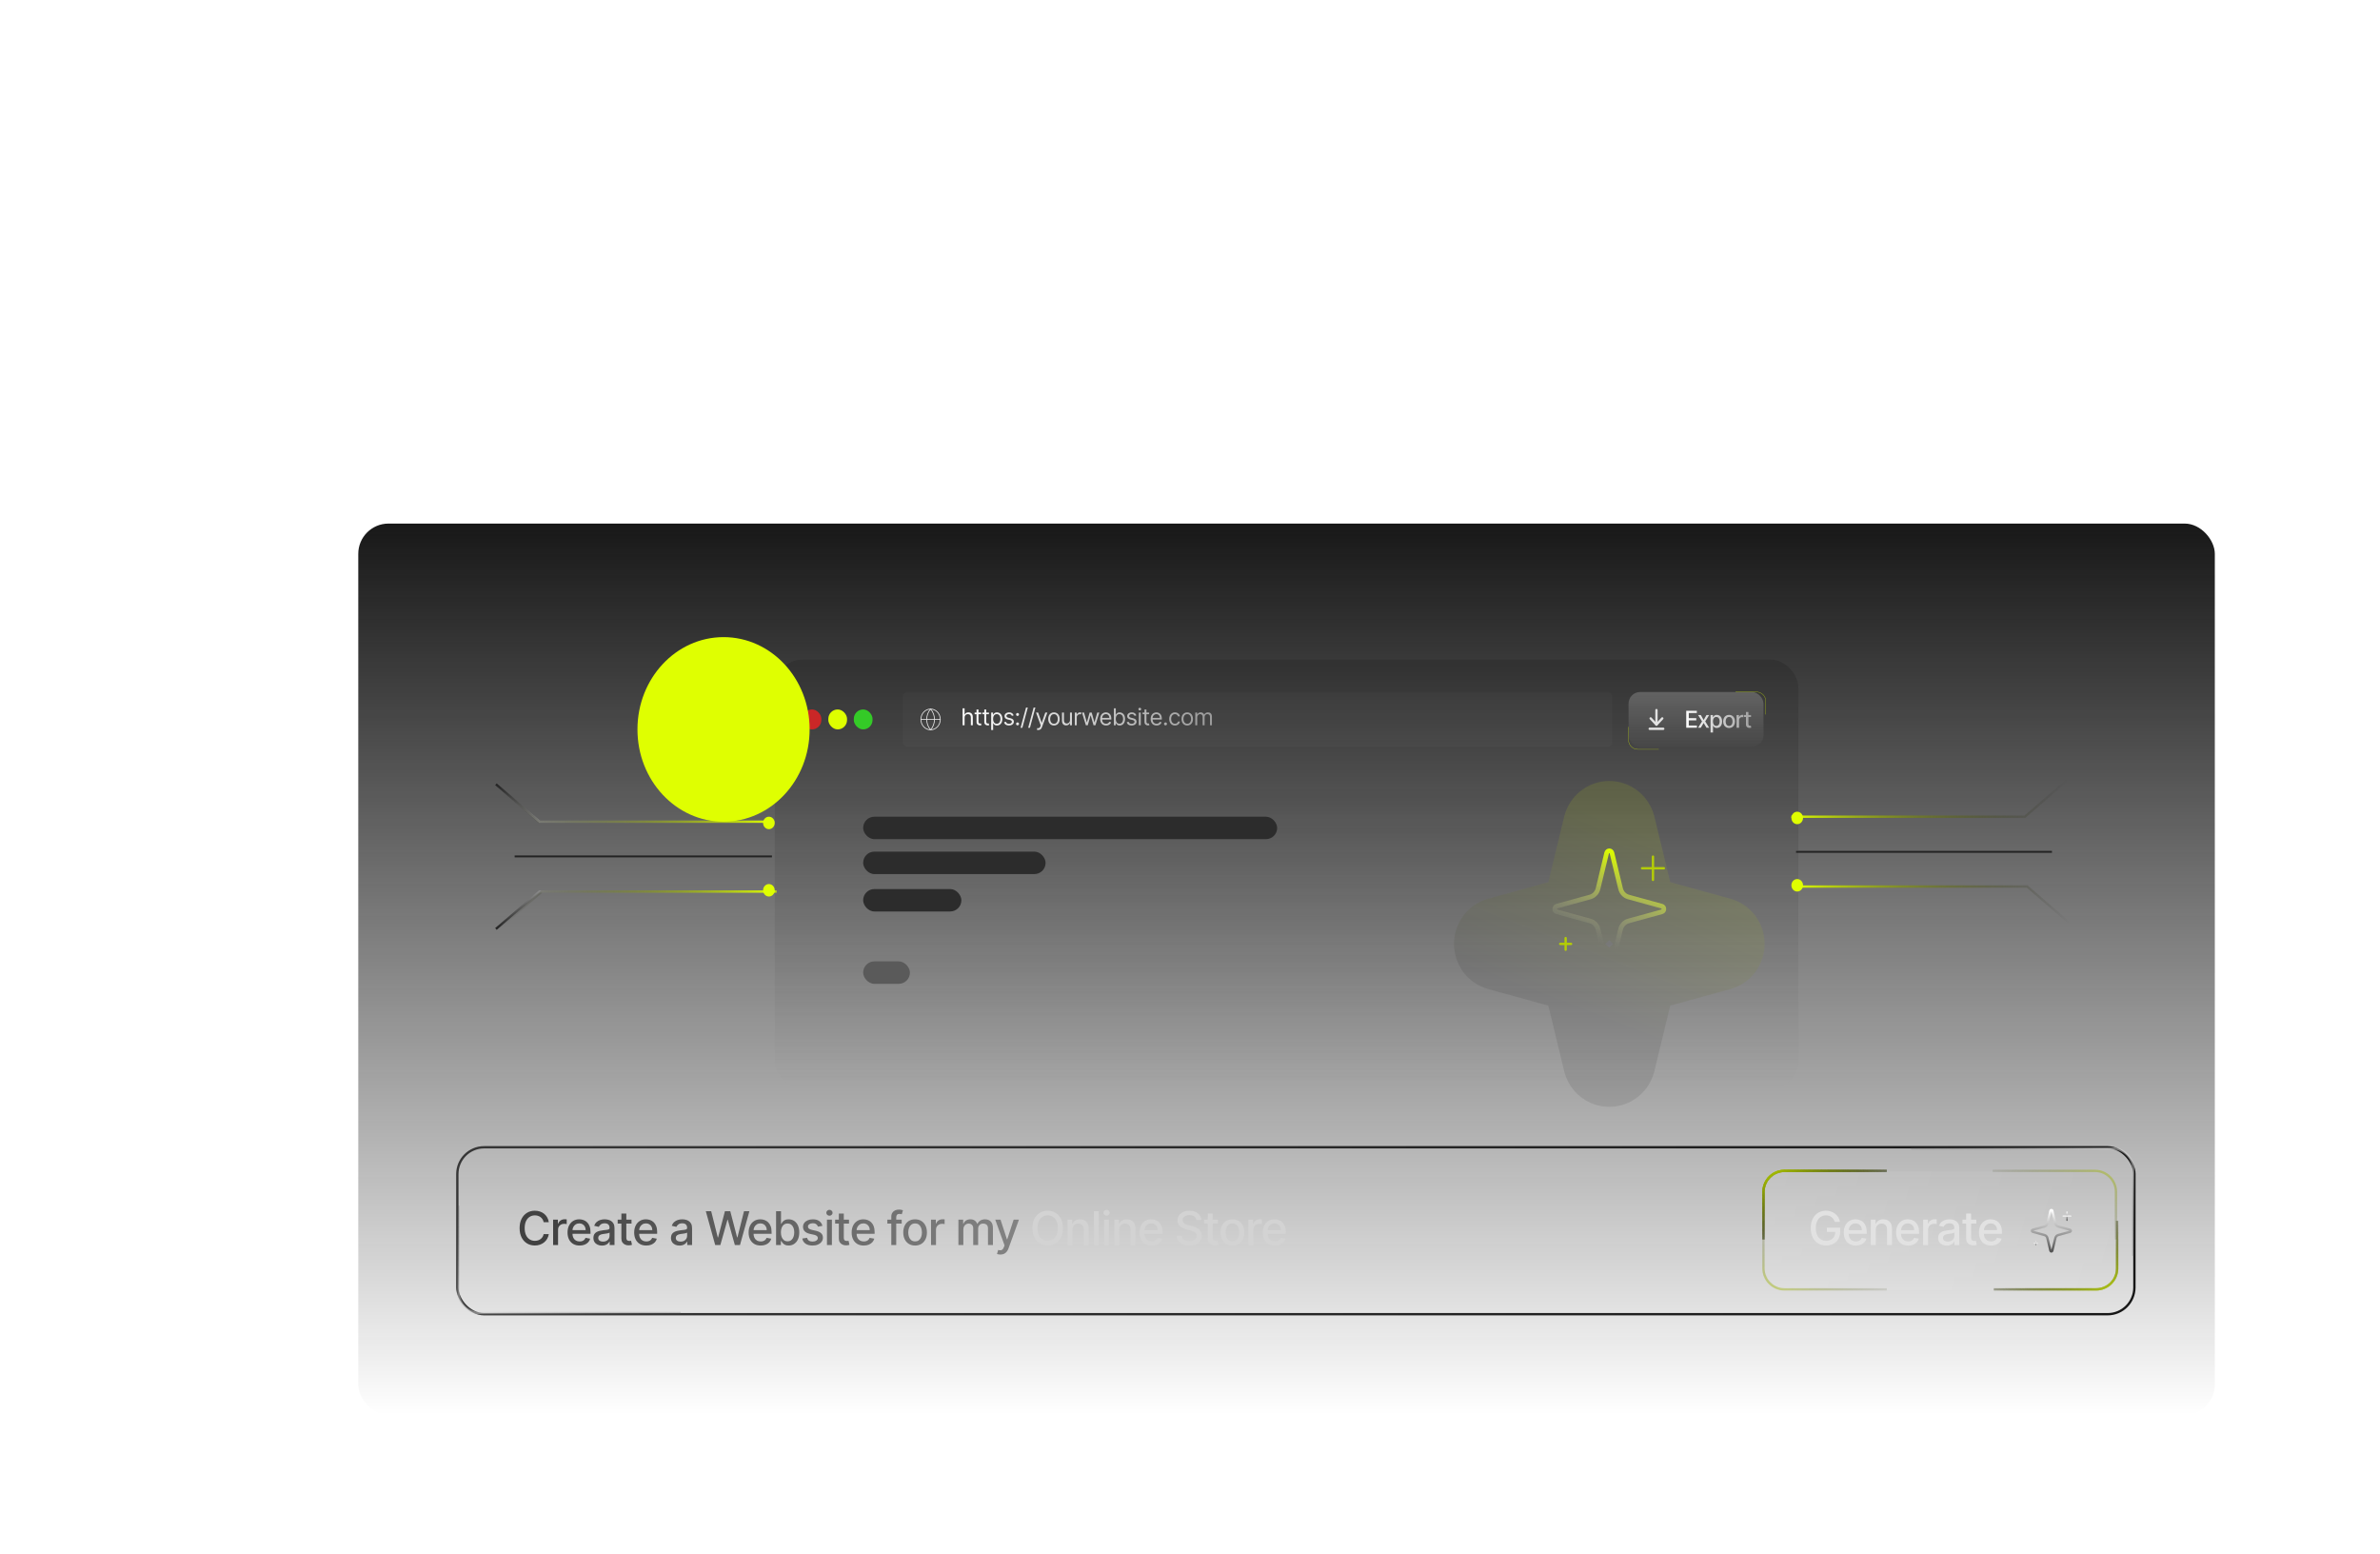 <svg width="1023" height="668" viewBox="0 0 1023 668" fill="none" xmlns="http://www.w3.org/2000/svg">
<rect x="154" y="225" width="798" height="383" rx="13" fill="url(#paint0_linear_34_144)"/>
<path d="M235.894 525.221H233.678C233.593 524.747 233.435 524.331 233.203 523.971C232.971 523.611 232.686 523.306 232.35 523.055C232.014 522.804 231.638 522.614 231.221 522.486C230.809 522.359 230.371 522.295 229.907 522.295C229.069 522.295 228.319 522.505 227.656 522.927C226.998 523.348 226.477 523.966 226.093 524.78C225.714 525.595 225.525 526.589 225.525 527.763C225.525 528.947 225.714 529.946 226.093 530.761C226.477 531.575 227 532.19 227.663 532.607C228.326 533.024 229.071 533.232 229.9 533.232C230.359 533.232 230.795 533.171 231.207 533.047C231.623 532.92 232 532.733 232.336 532.486C232.672 532.24 232.956 531.94 233.188 531.584C233.425 531.225 233.588 530.813 233.678 530.349L235.894 530.356C235.776 531.071 235.546 531.729 235.205 532.33C234.869 532.927 234.436 533.443 233.906 533.878C233.38 534.309 232.779 534.643 232.102 534.88C231.425 535.117 230.686 535.235 229.886 535.235C228.626 535.235 227.504 534.937 226.519 534.34C225.534 533.739 224.758 532.879 224.19 531.762C223.626 530.645 223.345 529.312 223.345 527.763C223.345 526.21 223.629 524.878 224.197 523.765C224.765 522.647 225.542 521.79 226.526 521.194C227.511 520.592 228.631 520.292 229.886 520.292C230.658 520.292 231.377 520.403 232.045 520.626C232.717 520.843 233.321 521.165 233.856 521.592C234.391 522.013 234.834 522.529 235.184 523.14C235.534 523.746 235.771 524.44 235.894 525.221ZM237.75 535.036V524.127H239.802V525.86H239.916C240.115 525.273 240.465 524.811 240.967 524.475C241.474 524.134 242.047 523.964 242.686 523.964C242.819 523.964 242.975 523.968 243.155 523.978C243.339 523.987 243.484 523.999 243.588 524.013V526.045C243.503 526.021 243.351 525.995 243.133 525.967C242.916 525.933 242.698 525.917 242.48 525.917C241.978 525.917 241.531 526.023 241.138 526.236C240.749 526.445 240.442 526.736 240.214 527.11C239.987 527.479 239.873 527.901 239.873 528.374V535.036H237.75Z" fill="#414141"/>
<path d="M249.137 535.256C248.062 535.256 247.136 535.027 246.36 534.567C245.588 534.103 244.991 533.452 244.57 532.614C244.153 531.771 243.945 530.784 243.945 529.653C243.945 528.535 244.153 527.55 244.57 526.698C244.991 525.846 245.579 525.181 246.331 524.702C247.089 524.224 247.974 523.985 248.988 523.985C249.603 523.985 250.2 524.087 250.777 524.29C251.355 524.494 251.874 524.814 252.333 525.249C252.792 525.685 253.154 526.251 253.419 526.947C253.685 527.638 253.817 528.478 253.817 529.468V530.221H245.145V528.63H251.736C251.736 528.071 251.623 527.576 251.395 527.146C251.168 526.71 250.848 526.367 250.436 526.116C250.029 525.865 249.551 525.739 249.002 525.739C248.405 525.739 247.884 525.886 247.439 526.18C246.999 526.468 246.658 526.847 246.417 527.316C246.18 527.78 246.061 528.284 246.061 528.829V530.072C246.061 530.801 246.189 531.421 246.445 531.932C246.705 532.444 247.068 532.834 247.532 533.104C247.996 533.369 248.538 533.502 249.158 533.502C249.561 533.502 249.928 533.445 250.259 533.332C250.59 533.213 250.877 533.038 251.118 532.806C251.36 532.574 251.544 532.288 251.672 531.947L253.682 532.309C253.521 532.901 253.232 533.419 252.816 533.864C252.404 534.305 251.885 534.648 251.26 534.894C250.64 535.136 249.932 535.256 249.137 535.256ZM258.748 535.278C258.057 535.278 257.432 535.15 256.873 534.894C256.314 534.634 255.872 534.257 255.545 533.765C255.223 533.272 255.062 532.669 255.062 531.954C255.062 531.338 255.18 530.832 255.417 530.434C255.654 530.036 255.973 529.721 256.376 529.489C256.778 529.257 257.228 529.082 257.725 528.964C258.223 528.845 258.729 528.755 259.245 528.694C259.899 528.618 260.429 528.556 260.836 528.509C261.243 528.457 261.539 528.374 261.724 528.261C261.909 528.147 262.001 527.962 262.001 527.707V527.657C262.001 527.037 261.826 526.556 261.475 526.215C261.13 525.874 260.614 525.704 259.927 525.704C259.212 525.704 258.649 525.862 258.237 526.18C257.83 526.492 257.548 526.84 257.392 527.224L255.396 526.769C255.633 526.106 255.978 525.571 256.433 525.164C256.892 524.752 257.42 524.454 258.017 524.269C258.613 524.08 259.24 523.985 259.899 523.985C260.334 523.985 260.796 524.037 261.284 524.141C261.776 524.241 262.235 524.425 262.661 524.695C263.092 524.965 263.445 525.351 263.72 525.853C263.994 526.35 264.132 526.996 264.132 527.792V535.036H262.058V533.545H261.973C261.835 533.819 261.629 534.089 261.355 534.354C261.08 534.619 260.727 534.84 260.296 535.015C259.865 535.19 259.349 535.278 258.748 535.278ZM259.21 533.573C259.797 533.573 260.299 533.457 260.715 533.225C261.137 532.993 261.456 532.69 261.674 532.316C261.897 531.937 262.008 531.532 262.008 531.101V529.695C261.932 529.771 261.785 529.842 261.568 529.908C261.355 529.97 261.111 530.024 260.836 530.072C260.562 530.114 260.294 530.155 260.034 530.192C259.773 530.226 259.555 530.254 259.38 530.278C258.968 530.33 258.592 530.417 258.251 530.54C257.915 530.664 257.645 530.841 257.441 531.073C257.242 531.3 257.143 531.603 257.143 531.982C257.143 532.508 257.337 532.905 257.725 533.175C258.114 533.44 258.608 533.573 259.21 533.573ZM271.452 524.127V525.832H265.494V524.127H271.452ZM267.092 521.513H269.215V531.833C269.215 532.245 269.277 532.555 269.4 532.763C269.523 532.967 269.682 533.107 269.876 533.182C270.075 533.253 270.29 533.289 270.522 533.289C270.692 533.289 270.842 533.277 270.969 533.253C271.097 533.23 271.197 533.211 271.268 533.197L271.651 534.951C271.528 534.998 271.353 535.046 271.126 535.093C270.898 535.145 270.614 535.173 270.273 535.178C269.715 535.188 269.194 535.088 268.711 534.88C268.228 534.672 267.837 534.35 267.539 533.914C267.241 533.478 267.092 532.931 267.092 532.273V521.513ZM277.786 535.256C276.711 535.256 275.786 535.027 275.009 534.567C274.237 534.103 273.641 533.452 273.219 532.614C272.803 531.771 272.594 530.784 272.594 529.653C272.594 528.535 272.803 527.55 273.219 526.698C273.641 525.846 274.228 525.181 274.981 524.702C275.738 524.224 276.624 523.985 277.637 523.985C278.252 523.985 278.849 524.087 279.427 524.29C280.004 524.494 280.523 524.814 280.982 525.249C281.441 525.685 281.804 526.251 282.069 526.947C282.334 527.638 282.466 528.478 282.466 529.468V530.221H273.795V528.63H280.385C280.385 528.071 280.272 527.576 280.045 527.146C279.817 526.71 279.498 526.367 279.086 526.116C278.679 525.865 278.2 525.739 277.651 525.739C277.054 525.739 276.534 525.886 276.089 526.18C275.648 526.468 275.307 526.847 275.066 527.316C274.829 527.78 274.711 528.284 274.711 528.829V530.072C274.711 530.801 274.839 531.421 275.094 531.932C275.355 532.444 275.717 532.834 276.181 533.104C276.645 533.369 277.187 533.502 277.807 533.502C278.21 533.502 278.577 533.445 278.908 533.332C279.24 533.213 279.526 533.038 279.768 532.806C280.009 532.574 280.194 532.288 280.322 531.947L282.331 532.309C282.17 532.901 281.882 533.419 281.465 533.864C281.053 534.305 280.535 534.648 279.91 534.894C279.289 535.136 278.581 535.256 277.786 535.256ZM292.09 535.278C291.399 535.278 290.774 535.15 290.215 534.894C289.657 534.634 289.214 534.257 288.887 533.765C288.565 533.272 288.404 532.669 288.404 531.954C288.404 531.338 288.523 530.832 288.759 530.434C288.996 530.036 289.316 529.721 289.718 529.489C290.121 529.257 290.57 529.082 291.068 528.964C291.565 528.845 292.071 528.755 292.587 528.694C293.241 528.618 293.771 528.556 294.178 528.509C294.586 528.457 294.881 528.374 295.066 528.261C295.251 528.147 295.343 527.962 295.343 527.707V527.657C295.343 527.037 295.168 526.556 294.818 526.215C294.472 525.874 293.956 525.704 293.269 525.704C292.554 525.704 291.991 525.862 291.579 526.18C291.172 526.492 290.89 526.84 290.734 527.224L288.738 526.769C288.975 526.106 289.32 525.571 289.775 525.164C290.234 524.752 290.762 524.454 291.359 524.269C291.955 524.08 292.583 523.985 293.241 523.985C293.676 523.985 294.138 524.037 294.626 524.141C295.118 524.241 295.577 524.425 296.004 524.695C296.434 524.965 296.787 525.351 297.062 525.853C297.336 526.35 297.474 526.996 297.474 527.792V535.036H295.4V533.545H295.315C295.177 533.819 294.971 534.089 294.697 534.354C294.422 534.619 294.069 534.84 293.639 535.015C293.208 535.19 292.692 535.278 292.09 535.278ZM292.552 533.573C293.139 533.573 293.641 533.457 294.058 533.225C294.479 532.993 294.799 532.69 295.016 532.316C295.239 531.937 295.35 531.532 295.35 531.101V529.695C295.274 529.771 295.128 529.842 294.91 529.908C294.697 529.97 294.453 530.024 294.178 530.072C293.904 530.114 293.636 530.155 293.376 530.192C293.115 530.226 292.898 530.254 292.722 530.278C292.31 530.33 291.934 530.417 291.593 530.54C291.257 530.664 290.987 530.841 290.783 531.073C290.585 531.3 290.485 531.603 290.485 531.982C290.485 532.508 290.679 532.905 291.068 533.175C291.456 533.44 291.951 533.573 292.552 533.573ZM307.414 535.036L303.38 520.491H305.688L308.522 531.755H308.657L311.604 520.491H313.891L316.838 531.762H316.973L319.8 520.491H322.115L318.074 535.036H315.865L312.804 524.141H312.691L309.63 535.036H307.414ZM326.973 535.256C325.899 535.256 324.973 535.027 324.197 534.567C323.425 534.103 322.828 533.452 322.407 532.614C321.99 531.771 321.782 530.784 321.782 529.653C321.782 528.535 321.99 527.55 322.407 526.698C322.828 525.846 323.415 525.181 324.168 524.702C324.926 524.224 325.811 523.985 326.824 523.985C327.44 523.985 328.036 524.087 328.614 524.29C329.192 524.494 329.71 524.814 330.17 525.249C330.629 525.685 330.991 526.251 331.256 526.947C331.521 527.638 331.654 528.478 331.654 529.468V530.221H322.982V528.63H329.573C329.573 528.071 329.459 527.576 329.232 527.146C329.005 526.71 328.685 526.367 328.273 526.116C327.866 525.865 327.388 525.739 326.839 525.739C326.242 525.739 325.721 525.886 325.276 526.18C324.836 526.468 324.495 526.847 324.253 527.316C324.017 527.78 323.898 528.284 323.898 528.829V530.072C323.898 530.801 324.026 531.421 324.282 531.932C324.542 532.444 324.904 532.834 325.368 533.104C325.832 533.369 326.375 533.502 326.995 533.502C327.397 533.502 327.764 533.445 328.096 533.332C328.427 533.213 328.714 533.038 328.955 532.806C329.197 532.574 329.381 532.288 329.509 531.947L331.519 532.309C331.358 532.901 331.069 533.419 330.652 533.864C330.241 534.305 329.722 534.648 329.097 534.894C328.477 535.136 327.769 535.256 326.973 535.256ZM333.581 535.036V520.491H335.704V525.896H335.832C335.955 525.668 336.133 525.405 336.365 525.107C336.597 524.809 336.919 524.548 337.331 524.326C337.742 524.099 338.287 523.985 338.964 523.985C339.845 523.985 340.631 524.208 341.322 524.653C342.013 525.098 342.555 525.739 342.948 526.577C343.346 527.415 343.545 528.424 343.545 529.603C343.545 530.782 343.349 531.793 342.956 532.636C342.563 533.474 342.023 534.12 341.336 534.574C340.65 535.024 339.866 535.249 338.985 535.249C338.322 535.249 337.78 535.138 337.359 534.915C336.942 534.693 336.616 534.432 336.379 534.134C336.142 533.836 335.96 533.571 335.832 533.339H335.654V535.036H333.581ZM335.661 529.582C335.661 530.349 335.773 531.021 335.995 531.599C336.218 532.176 336.54 532.628 336.961 532.955C337.383 533.277 337.899 533.438 338.51 533.438C339.144 533.438 339.674 533.27 340.1 532.934C340.527 532.593 340.849 532.131 341.066 531.549C341.289 530.967 341.4 530.311 341.4 529.582C341.4 528.862 341.291 528.216 341.073 527.643C340.86 527.07 340.538 526.618 340.108 526.286C339.681 525.955 339.149 525.789 338.51 525.789C337.894 525.789 337.373 525.948 336.947 526.265C336.526 526.582 336.206 527.025 335.988 527.593C335.77 528.161 335.661 528.824 335.661 529.582ZM353.504 526.79L351.58 527.131C351.499 526.885 351.371 526.651 351.196 526.428C351.026 526.206 350.794 526.023 350.5 525.881C350.207 525.739 349.84 525.668 349.399 525.668C348.798 525.668 348.296 525.803 347.894 526.073C347.491 526.338 347.29 526.681 347.29 527.103C347.29 527.467 347.425 527.761 347.695 527.984C347.965 528.206 348.4 528.388 349.001 528.53L350.734 528.928C351.738 529.16 352.486 529.518 352.979 530.001C353.471 530.484 353.717 531.111 353.717 531.883C353.717 532.536 353.528 533.119 353.149 533.63C352.775 534.137 352.252 534.534 351.58 534.823C350.912 535.112 350.138 535.256 349.257 535.256C348.036 535.256 347.039 534.996 346.267 534.475C345.495 533.949 345.022 533.204 344.847 532.238L346.899 531.925C347.027 532.46 347.29 532.865 347.688 533.14C348.085 533.41 348.604 533.545 349.243 533.545C349.939 533.545 350.495 533.4 350.912 533.111C351.329 532.818 351.537 532.46 351.537 532.039C351.537 531.698 351.409 531.412 351.153 531.18C350.903 530.948 350.517 530.772 349.996 530.654L348.149 530.249C347.131 530.017 346.378 529.648 345.891 529.141C345.408 528.635 345.166 527.993 345.166 527.217C345.166 526.573 345.346 526.009 345.706 525.526C346.066 525.043 346.563 524.667 347.198 524.397C347.832 524.122 348.559 523.985 349.378 523.985C350.557 523.985 351.485 524.241 352.162 524.752C352.839 525.259 353.287 525.938 353.504 526.79ZM355.452 535.036V524.127H357.576V535.036H355.452ZM356.525 522.444C356.155 522.444 355.838 522.321 355.573 522.074C355.313 521.824 355.182 521.525 355.182 521.18C355.182 520.829 355.313 520.531 355.573 520.285C355.838 520.034 356.155 519.908 356.525 519.908C356.894 519.908 357.209 520.034 357.469 520.285C357.734 520.531 357.867 520.829 357.867 521.18C357.867 521.525 357.734 521.824 357.469 522.074C357.209 522.321 356.894 522.444 356.525 522.444ZM364.925 524.127V525.832H358.966V524.127H364.925ZM360.564 521.513H362.688V531.833C362.688 532.245 362.749 532.555 362.873 532.763C362.996 532.967 363.154 533.107 363.348 533.182C363.547 533.253 363.763 533.289 363.995 533.289C364.165 533.289 364.314 533.277 364.442 533.253C364.57 533.23 364.669 533.211 364.74 533.197L365.124 534.951C365.001 534.998 364.826 535.046 364.598 535.093C364.371 535.145 364.087 535.173 363.746 535.178C363.187 535.188 362.667 535.088 362.184 534.88C361.701 534.672 361.31 534.35 361.012 533.914C360.713 533.478 360.564 532.931 360.564 532.273V521.513ZM371.259 535.256C370.184 535.256 369.258 535.027 368.482 534.567C367.71 534.103 367.113 533.452 366.692 532.614C366.275 531.771 366.067 530.784 366.067 529.653C366.067 528.535 366.275 527.55 366.692 526.698C367.113 525.846 367.7 525.181 368.453 524.702C369.211 524.224 370.096 523.985 371.11 523.985C371.725 523.985 372.322 524.087 372.899 524.29C373.477 524.494 373.995 524.814 374.455 525.249C374.914 525.685 375.276 526.251 375.541 526.947C375.806 527.638 375.939 528.478 375.939 529.468V530.221H367.267V528.63H373.858C373.858 528.071 373.744 527.576 373.517 527.146C373.29 526.71 372.97 526.367 372.558 526.116C372.151 525.865 371.673 525.739 371.124 525.739C370.527 525.739 370.006 525.886 369.561 526.18C369.121 526.468 368.78 526.847 368.538 527.316C368.302 527.78 368.183 528.284 368.183 528.829V530.072C368.183 530.801 368.311 531.421 368.567 531.932C368.827 532.444 369.19 532.834 369.654 533.104C370.118 533.369 370.66 533.502 371.28 533.502C371.682 533.502 372.049 533.445 372.381 533.332C372.712 533.213 372.999 533.038 373.24 532.806C373.482 532.574 373.666 532.288 373.794 531.947L375.804 532.309C375.643 532.901 375.354 533.419 374.938 533.864C374.526 534.305 374.007 534.648 373.382 534.894C372.762 535.136 372.054 535.256 371.259 535.256ZM387.58 524.127V525.832H381.415V524.127H387.58ZM383.106 535.036V522.863C383.106 522.181 383.255 521.615 383.553 521.165C383.851 520.711 384.247 520.372 384.739 520.15C385.231 519.922 385.767 519.809 386.344 519.809C386.77 519.809 387.135 519.844 387.438 519.915C387.741 519.982 387.966 520.043 388.113 520.1L387.615 521.819C387.516 521.79 387.388 521.757 387.232 521.719C387.076 521.677 386.886 521.655 386.664 521.655C386.148 521.655 385.778 521.783 385.556 522.039C385.338 522.295 385.229 522.664 385.229 523.147V535.036H383.106ZM393.336 535.256C392.314 535.256 391.421 535.022 390.659 534.553C389.897 534.084 389.305 533.429 388.883 532.586C388.462 531.743 388.251 530.758 388.251 529.631C388.251 528.5 388.462 527.51 388.883 526.663C389.305 525.815 389.897 525.157 390.659 524.688C391.421 524.219 392.314 523.985 393.336 523.985C394.359 523.985 395.252 524.219 396.014 524.688C396.776 525.157 397.368 525.815 397.79 526.663C398.211 527.51 398.422 528.5 398.422 529.631C398.422 530.758 398.211 531.743 397.79 532.586C397.368 533.429 396.776 534.084 396.014 534.553C395.252 535.022 394.359 535.256 393.336 535.256ZM393.344 533.474C394.006 533.474 394.556 533.298 394.991 532.948C395.427 532.598 395.749 532.131 395.957 531.549C396.17 530.967 396.277 530.325 396.277 529.624C396.277 528.928 396.17 528.289 395.957 527.707C395.749 527.119 395.427 526.648 394.991 526.293C394.556 525.938 394.006 525.761 393.344 525.761C392.676 525.761 392.122 525.938 391.682 526.293C391.246 526.648 390.922 527.119 390.709 527.707C390.5 528.289 390.396 528.928 390.396 529.624C390.396 530.325 390.5 530.967 390.709 531.549C390.922 532.131 391.246 532.598 391.682 532.948C392.122 533.298 392.676 533.474 393.344 533.474ZM400.192 535.036V524.127H402.245V525.86H402.358C402.557 525.273 402.908 524.811 403.409 524.475C403.916 524.134 404.489 523.964 405.128 523.964C405.261 523.964 405.417 523.968 405.597 523.978C405.782 523.987 405.926 523.999 406.03 524.013V526.045C405.945 526.021 405.793 525.995 405.576 525.967C405.358 525.933 405.14 525.917 404.922 525.917C404.42 525.917 403.973 526.023 403.58 526.236C403.192 526.445 402.884 526.736 402.657 527.11C402.429 527.479 402.316 527.901 402.316 528.374V535.036H400.192ZM411.961 535.036V524.127H413.999V525.903H414.134C414.361 525.301 414.733 524.833 415.249 524.496C415.765 524.155 416.383 523.985 417.103 523.985C417.832 523.985 418.443 524.155 418.935 524.496C419.432 524.837 419.799 525.306 420.036 525.903H420.15C420.41 525.32 420.824 524.856 421.393 524.511C421.961 524.16 422.638 523.985 423.424 523.985C424.414 523.985 425.221 524.295 425.846 524.915C426.476 525.536 426.79 526.471 426.79 527.721V535.036H424.667V527.92C424.667 527.181 424.466 526.646 424.063 526.315C423.661 525.983 423.18 525.817 422.621 525.817C421.93 525.817 421.393 526.03 421.009 526.457C420.626 526.878 420.434 527.42 420.434 528.083V535.036H418.317V527.785C418.317 527.193 418.133 526.717 417.763 526.357C417.394 525.997 416.914 525.817 416.322 525.817C415.919 525.817 415.547 525.924 415.207 526.137C414.87 526.345 414.598 526.637 414.39 527.011C414.186 527.385 414.084 527.818 414.084 528.31V535.036H411.961ZM429.988 539.127C429.671 539.127 429.382 539.101 429.122 539.049C428.861 539.002 428.667 538.949 428.539 538.893L429.051 537.153C429.439 537.257 429.785 537.302 430.088 537.288C430.391 537.273 430.658 537.16 430.89 536.947C431.127 536.734 431.335 536.386 431.515 535.903L431.778 535.178L427.787 524.127H430.059L432.822 532.593H432.936L435.699 524.127H437.978L433.483 536.492C433.274 537.06 433.009 537.541 432.687 537.934C432.365 538.332 431.982 538.63 431.537 538.829C431.092 539.028 430.575 539.127 429.988 539.127Z" fill="url(#paint1_linear_34_144)"/>
<path d="M456.873 527.763C456.873 529.316 456.588 530.652 456.02 531.769C455.452 532.882 454.673 533.739 453.684 534.34C452.699 534.937 451.579 535.235 450.324 535.235C449.065 535.235 447.94 534.937 446.951 534.34C445.966 533.739 445.189 532.879 444.621 531.762C444.053 530.645 443.769 529.312 443.769 527.763C443.769 526.21 444.053 524.878 444.621 523.765C445.189 522.647 445.966 521.79 446.951 521.194C447.94 520.592 449.065 520.292 450.324 520.292C451.579 520.292 452.699 520.592 453.684 521.194C454.673 521.79 455.452 522.647 456.02 523.765C456.588 524.878 456.873 526.21 456.873 527.763ZM454.699 527.763C454.699 526.58 454.507 525.583 454.124 524.773C453.745 523.959 453.224 523.343 452.561 522.927C451.903 522.505 451.158 522.295 450.324 522.295C449.486 522.295 448.738 522.505 448.08 522.927C447.422 523.343 446.901 523.959 446.517 524.773C446.139 525.583 445.949 526.58 445.949 527.763C445.949 528.947 446.139 529.946 446.517 530.761C446.901 531.57 447.422 532.186 448.08 532.607C448.738 533.024 449.486 533.232 450.324 533.232C451.158 533.232 451.903 533.024 452.561 532.607C453.224 532.186 453.745 531.57 454.124 530.761C454.507 529.946 454.699 528.947 454.699 527.763ZM460.962 528.559V535.036H458.838V524.127H460.877V525.903H461.011C461.262 525.325 461.655 524.861 462.19 524.511C462.73 524.16 463.41 523.985 464.229 523.985C464.972 523.985 465.623 524.141 466.182 524.454C466.741 524.762 467.174 525.221 467.482 525.832C467.789 526.442 467.943 527.198 467.943 528.097V535.036H465.82V528.353C465.82 527.562 465.614 526.944 465.202 526.499C464.79 526.049 464.224 525.824 463.504 525.824C463.012 525.824 462.574 525.931 462.19 526.144C461.812 526.357 461.511 526.67 461.288 527.082C461.071 527.489 460.962 527.981 460.962 528.559ZM472.315 520.491V535.036H470.191V520.491H472.315ZM474.572 535.036V524.127H476.695V535.036H474.572ZM475.644 522.444C475.275 522.444 474.958 522.321 474.693 522.074C474.432 521.824 474.302 521.525 474.302 521.18C474.302 520.829 474.432 520.531 474.693 520.285C474.958 520.034 475.275 519.908 475.644 519.908C476.014 519.908 476.328 520.034 476.589 520.285C476.854 520.531 476.987 520.829 476.987 521.18C476.987 521.525 476.854 521.824 476.589 522.074C476.328 522.321 476.014 522.444 475.644 522.444ZM481.076 528.559V535.036H478.952V524.127H480.991V525.903H481.126C481.377 525.325 481.769 524.861 482.305 524.511C482.844 524.16 483.524 523.985 484.343 523.985C485.086 523.985 485.737 524.141 486.296 524.454C486.855 524.762 487.288 525.221 487.596 525.832C487.903 526.442 488.057 527.198 488.057 528.097V535.036H485.934V528.353C485.934 527.562 485.728 526.944 485.316 526.499C484.904 526.049 484.338 525.824 483.618 525.824C483.126 525.824 482.688 525.931 482.305 526.144C481.926 526.357 481.625 526.67 481.403 527.082C481.185 527.489 481.076 527.981 481.076 528.559ZM495.007 535.256C493.932 535.256 493.007 535.027 492.23 534.567C491.458 534.103 490.862 533.452 490.44 532.614C490.024 531.771 489.815 530.784 489.815 529.653C489.815 528.535 490.024 527.55 490.44 526.698C490.862 525.846 491.449 525.181 492.202 524.702C492.959 524.224 493.845 523.985 494.858 523.985C495.473 523.985 496.07 524.087 496.648 524.29C497.225 524.494 497.744 524.814 498.203 525.249C498.662 525.685 499.025 526.251 499.29 526.947C499.555 527.638 499.687 528.478 499.687 529.468V530.221H491.016V528.63H497.607C497.607 528.071 497.493 527.576 497.266 527.146C497.038 526.71 496.719 526.367 496.307 526.116C495.9 525.865 495.421 525.739 494.872 525.739C494.276 525.739 493.755 525.886 493.31 526.18C492.869 526.468 492.528 526.847 492.287 527.316C492.05 527.78 491.932 528.284 491.932 528.829V530.072C491.932 530.801 492.06 531.421 492.315 531.932C492.576 532.444 492.938 532.834 493.402 533.104C493.866 533.369 494.408 533.502 495.028 533.502C495.431 533.502 495.798 533.445 496.129 533.332C496.461 533.213 496.747 533.038 496.989 532.806C497.23 532.574 497.415 532.288 497.543 531.947L499.553 532.309C499.392 532.901 499.103 533.419 498.686 533.864C498.274 534.305 497.756 534.648 497.131 534.894C496.51 535.136 495.803 535.256 495.007 535.256ZM514.24 524.312C514.165 523.639 513.852 523.119 513.303 522.749C512.754 522.375 512.062 522.188 511.229 522.188C510.632 522.188 510.116 522.283 509.681 522.472C509.245 522.657 508.907 522.913 508.665 523.239C508.428 523.561 508.31 523.928 508.31 524.34C508.31 524.686 508.39 524.984 508.551 525.235C508.717 525.486 508.933 525.697 509.198 525.867C509.468 526.033 509.756 526.172 510.064 526.286C510.372 526.395 510.668 526.485 510.952 526.556L512.372 526.925C512.836 527.039 513.312 527.193 513.8 527.387C514.288 527.581 514.74 527.837 515.157 528.154C515.573 528.471 515.909 528.864 516.165 529.333C516.425 529.802 516.556 530.363 516.556 531.016C516.556 531.84 516.343 532.572 515.916 533.211C515.495 533.85 514.882 534.354 514.077 534.724C513.277 535.093 512.309 535.278 511.172 535.278C510.083 535.278 509.141 535.105 508.345 534.759C507.55 534.414 506.927 533.923 506.478 533.289C506.028 532.65 505.779 531.892 505.732 531.016H507.934C507.976 531.542 508.147 531.98 508.445 532.33C508.748 532.676 509.134 532.934 509.603 533.104C510.076 533.27 510.594 533.353 511.158 533.353C511.778 533.353 512.33 533.256 512.813 533.062C513.3 532.863 513.684 532.588 513.963 532.238C514.243 531.883 514.382 531.468 514.382 530.995C514.382 530.564 514.259 530.211 514.013 529.937C513.772 529.662 513.443 529.435 513.026 529.255C512.614 529.075 512.148 528.916 511.627 528.779L509.908 528.31C508.743 527.993 507.82 527.527 507.138 526.911C506.461 526.296 506.122 525.481 506.122 524.468C506.122 523.63 506.35 522.898 506.804 522.273C507.259 521.648 507.874 521.163 508.651 520.817C509.427 520.467 510.303 520.292 511.279 520.292C512.264 520.292 513.132 520.465 513.885 520.81C514.643 521.156 515.239 521.632 515.675 522.238C516.111 522.839 516.338 523.53 516.357 524.312H514.24ZM523.5 524.127V525.832H517.541V524.127H523.5ZM519.139 521.513H521.263V531.833C521.263 532.245 521.324 532.555 521.447 532.763C521.571 532.967 521.729 533.107 521.923 533.182C522.122 533.253 522.338 533.289 522.57 533.289C522.74 533.289 522.889 533.277 523.017 533.253C523.145 533.23 523.244 533.211 523.315 533.197L523.699 534.951C523.576 534.998 523.401 535.046 523.173 535.093C522.946 535.145 522.662 535.173 522.321 535.178C521.762 535.188 521.242 535.088 520.759 534.88C520.276 534.672 519.885 534.35 519.587 533.914C519.288 533.478 519.139 532.931 519.139 532.273V521.513ZM529.727 535.256C528.704 535.256 527.812 535.022 527.05 534.553C526.287 534.084 525.695 533.429 525.274 532.586C524.853 531.743 524.642 530.758 524.642 529.631C524.642 528.5 524.853 527.51 525.274 526.663C525.695 525.815 526.287 525.157 527.05 524.688C527.812 524.219 528.704 523.985 529.727 523.985C530.75 523.985 531.642 524.219 532.405 524.688C533.167 525.157 533.759 525.815 534.18 526.663C534.602 527.51 534.812 528.5 534.812 529.631C534.812 530.758 534.602 531.743 534.18 532.586C533.759 533.429 533.167 534.084 532.405 534.553C531.642 535.022 530.75 535.256 529.727 535.256ZM529.734 533.474C530.397 533.474 530.946 533.298 531.382 532.948C531.818 532.598 532.14 532.131 532.348 531.549C532.561 530.967 532.667 530.325 532.667 529.624C532.667 528.928 532.561 528.289 532.348 527.707C532.14 527.119 531.818 526.648 531.382 526.293C530.946 525.938 530.397 525.761 529.734 525.761C529.067 525.761 528.513 525.938 528.072 526.293C527.637 526.648 527.312 527.119 527.099 527.707C526.891 528.289 526.787 528.928 526.787 529.624C526.787 530.325 526.891 530.967 527.099 531.549C527.312 532.131 527.637 532.598 528.072 532.948C528.513 533.298 529.067 533.474 529.734 533.474ZM536.583 535.036V524.127H538.635V525.86H538.749C538.948 525.273 539.298 524.811 539.8 524.475C540.307 524.134 540.88 523.964 541.519 523.964C541.651 523.964 541.808 523.968 541.988 523.978C542.172 523.987 542.317 523.999 542.421 524.013V526.045C542.336 526.021 542.184 525.995 541.966 525.967C541.748 525.933 541.531 525.917 541.313 525.917C540.811 525.917 540.364 526.023 539.971 526.236C539.582 526.445 539.275 526.736 539.047 527.11C538.82 527.479 538.706 527.901 538.706 528.374V535.036H536.583ZM547.97 535.256C546.895 535.256 545.969 535.027 545.193 534.567C544.421 534.103 543.824 533.452 543.403 532.614C542.986 531.771 542.778 530.784 542.778 529.653C542.778 528.535 542.986 527.55 543.403 526.698C543.824 525.846 544.411 525.181 545.164 524.702C545.922 524.224 546.807 523.985 547.82 523.985C548.436 523.985 549.033 524.087 549.61 524.29C550.188 524.494 550.706 524.814 551.166 525.249C551.625 525.685 551.987 526.251 552.252 526.947C552.517 527.638 552.65 528.478 552.65 529.468V530.221H543.978V528.63H550.569C550.569 528.071 550.455 527.576 550.228 527.146C550.001 526.71 549.681 526.367 549.269 526.116C548.862 525.865 548.384 525.739 547.835 525.739C547.238 525.739 546.717 525.886 546.272 526.18C545.832 526.468 545.491 526.847 545.249 527.316C545.013 527.78 544.894 528.284 544.894 528.829V530.072C544.894 530.801 545.022 531.421 545.278 531.932C545.538 532.444 545.9 532.834 546.364 533.104C546.828 533.369 547.371 533.502 547.991 533.502C548.393 533.502 548.76 533.445 549.092 533.332C549.423 533.213 549.71 533.038 549.951 532.806C550.193 532.574 550.377 532.288 550.505 531.947L552.515 532.309C552.354 532.901 552.065 533.419 551.649 533.864C551.237 534.305 550.718 534.648 550.093 534.894C549.473 535.136 548.765 535.256 547.97 535.256Z" fill="#D3D3D3"/>
<rect x="196.581" y="493.027" width="720.854" height="71.743" rx="11.5" stroke="url(#paint2_linear_34_144)"/>
<g filter="url(#filter0_d_34_144)">
<rect x="758.084" y="503.174" width="151.813" height="51.449" rx="11" fill="url(#paint3_linear_34_144)" fill-opacity="0.1" shape-rendering="crispEdges"/>
</g>
<path d="M880.018 532.024C879.943 531.715 879.792 531.433 879.58 531.207C879.368 530.982 879.104 530.821 878.814 530.741L873.674 529.328C873.586 529.301 873.509 529.245 873.454 529.167C873.399 529.09 873.369 528.995 873.369 528.898C873.369 528.801 873.399 528.706 873.454 528.629C873.509 528.551 873.586 528.495 873.674 528.469L878.814 527.055C879.104 526.975 879.368 526.814 879.58 526.588C879.792 526.363 879.943 526.081 880.018 525.772L881.343 520.292C881.368 520.198 881.42 520.116 881.493 520.057C881.566 519.998 881.655 519.966 881.746 519.966C881.838 519.966 881.927 519.998 882 520.057C882.072 520.116 882.125 520.198 882.15 520.292L883.474 525.772C883.549 526.081 883.7 526.363 883.912 526.589C884.124 526.815 884.388 526.976 884.678 527.055L889.818 528.468C889.907 528.494 889.985 528.55 890.04 528.628C890.096 528.705 890.126 528.8 890.126 528.898C890.126 528.996 890.096 529.091 890.04 529.169C889.985 529.247 889.907 529.303 889.818 529.329L884.678 530.741C884.388 530.821 884.124 530.982 883.912 531.207C883.7 531.433 883.549 531.715 883.474 532.024L882.149 537.504C882.124 537.598 882.072 537.681 881.999 537.74C881.926 537.799 881.837 537.831 881.746 537.831C881.654 537.831 881.565 537.799 881.492 537.74C881.42 537.681 881.367 537.598 881.342 537.504L880.018 532.024Z" stroke="url(#paint4_linear_34_144)" stroke-linecap="round" stroke-linejoin="round"/>
<path d="M888.449 520.859V524.432" stroke="url(#paint5_linear_34_144)" stroke-width="0.5" stroke-linecap="round" stroke-linejoin="round"/>
<path d="M890.125 522.646H886.773" stroke="url(#paint6_linear_34_144)" stroke-width="0.5" stroke-linecap="round" stroke-linejoin="round"/>
<path d="M875.044 533.364V535.151" stroke="url(#paint7_linear_34_144)" stroke-width="0.2" stroke-linecap="round" stroke-linejoin="round"/>
<path d="M875.882 534.258H874.206" stroke="url(#paint8_linear_34_144)" stroke-width="0.2" stroke-linecap="round" stroke-linejoin="round"/>
<path d="M788.628 525.086C788.491 524.655 788.306 524.269 788.074 523.928C787.847 523.583 787.575 523.289 787.258 523.047C786.94 522.801 786.578 522.614 786.171 522.486C785.768 522.359 785.326 522.295 784.843 522.295C784.024 522.295 783.285 522.505 782.627 522.927C781.969 523.348 781.448 523.966 781.064 524.78C780.686 525.59 780.496 526.582 780.496 527.756C780.496 528.935 780.688 529.932 781.071 530.746C781.455 531.561 781.981 532.179 782.648 532.6C783.316 533.021 784.076 533.232 784.928 533.232C785.719 533.232 786.408 533.071 786.995 532.749C787.587 532.427 788.044 531.973 788.366 531.386C788.692 530.794 788.856 530.098 788.856 529.297L789.424 529.404H785.262V527.593H790.979V529.248C790.979 530.469 790.719 531.53 790.198 532.43C789.682 533.324 788.967 534.016 788.053 534.503C787.144 534.991 786.102 535.235 784.928 535.235C783.612 535.235 782.456 534.932 781.462 534.326C780.473 533.72 779.701 532.86 779.147 531.748C778.593 530.63 778.316 529.305 778.316 527.771C778.316 526.61 778.477 525.569 778.799 524.646C779.121 523.722 779.573 522.939 780.155 522.295C780.742 521.646 781.431 521.151 782.222 520.81C783.017 520.465 783.886 520.292 784.829 520.292C785.615 520.292 786.346 520.408 787.023 520.64C787.705 520.872 788.311 521.201 788.841 521.627C789.376 522.053 789.819 522.56 790.169 523.147C790.52 523.729 790.757 524.376 790.88 525.086H788.628ZM797.696 535.256C796.621 535.256 795.696 535.027 794.919 534.567C794.147 534.103 793.551 533.452 793.129 532.614C792.713 531.771 792.504 530.784 792.504 529.653C792.504 528.535 792.713 527.55 793.129 526.698C793.551 525.846 794.138 525.181 794.891 524.702C795.648 524.224 796.534 523.985 797.547 523.985C798.163 523.985 798.759 524.087 799.337 524.29C799.915 524.494 800.433 524.814 800.892 525.249C801.352 525.685 801.714 526.251 801.979 526.947C802.244 527.638 802.377 528.478 802.377 529.468V530.221H793.705V528.63H800.296C800.296 528.071 800.182 527.576 799.955 527.146C799.728 526.71 799.408 526.367 798.996 526.116C798.589 525.865 798.111 525.739 797.561 525.739C796.965 525.739 796.444 525.886 795.999 526.18C795.558 526.468 795.218 526.847 794.976 527.316C794.739 527.78 794.621 528.284 794.621 528.829V530.072C794.621 530.801 794.749 531.421 795.004 531.932C795.265 532.444 795.627 532.834 796.091 533.104C796.555 533.369 797.097 533.502 797.718 533.502C798.12 533.502 798.487 533.445 798.818 533.332C799.15 533.213 799.436 533.038 799.678 532.806C799.919 532.574 800.104 532.288 800.232 531.947L802.242 532.309C802.081 532.901 801.792 533.419 801.375 533.864C800.963 534.305 800.445 534.648 799.82 534.894C799.2 535.136 798.492 535.256 797.696 535.256ZM806.256 528.559V535.036H804.133V524.127H806.171V525.903H806.306C806.557 525.325 806.95 524.861 807.485 524.511C808.025 524.16 808.704 523.985 809.523 523.985C810.267 523.985 810.918 524.141 811.477 524.454C812.035 524.762 812.469 525.221 812.776 525.832C813.084 526.442 813.238 527.198 813.238 528.097V535.036H811.114V528.353C811.114 527.562 810.908 526.944 810.496 526.499C810.085 526.049 809.519 525.824 808.799 525.824C808.307 525.824 807.869 525.931 807.485 526.144C807.106 526.357 806.806 526.67 806.583 527.082C806.365 527.489 806.256 527.981 806.256 528.559ZM820.188 535.256C819.113 535.256 818.187 535.027 817.411 534.567C816.639 534.103 816.042 533.452 815.621 532.614C815.204 531.771 814.996 530.784 814.996 529.653C814.996 528.535 815.204 527.55 815.621 526.698C816.042 525.846 816.629 525.181 817.382 524.702C818.14 524.224 819.025 523.985 820.039 523.985C820.654 523.985 821.251 524.087 821.828 524.29C822.406 524.494 822.924 524.814 823.384 525.249C823.843 525.685 824.205 526.251 824.47 526.947C824.735 527.638 824.868 528.478 824.868 529.468V530.221H816.196V528.63H822.787C822.787 528.071 822.673 527.576 822.446 527.146C822.219 526.71 821.899 526.367 821.487 526.116C821.08 525.865 820.602 525.739 820.053 525.739C819.456 525.739 818.935 525.886 818.49 526.18C818.05 526.468 817.709 526.847 817.467 527.316C817.231 527.78 817.112 528.284 817.112 528.829V530.072C817.112 530.801 817.24 531.421 817.496 531.932C817.756 532.444 818.119 532.834 818.583 533.104C819.047 533.369 819.589 533.502 820.209 533.502C820.611 533.502 820.978 533.445 821.31 533.332C821.641 533.213 821.928 533.038 822.169 532.806C822.411 532.574 822.595 532.288 822.723 531.947L824.733 532.309C824.572 532.901 824.283 533.419 823.867 533.864C823.455 534.305 822.936 534.648 822.311 534.894C821.691 535.136 820.983 535.256 820.188 535.256ZM826.624 535.036V524.127H828.677V525.86H828.79C828.989 525.273 829.34 524.811 829.842 524.475C830.348 524.134 830.921 523.964 831.56 523.964C831.693 523.964 831.849 523.968 832.029 523.978C832.214 523.987 832.358 523.999 832.462 524.013V526.045C832.377 526.021 832.226 525.995 832.008 525.967C831.79 525.933 831.572 525.917 831.354 525.917C830.852 525.917 830.405 526.023 830.012 526.236C829.624 526.445 829.316 526.736 829.089 527.11C828.861 527.479 828.748 527.901 828.748 528.374V535.036H826.624ZM836.777 535.278C836.086 535.278 835.461 535.15 834.902 534.894C834.343 534.634 833.901 534.257 833.574 533.765C833.252 533.272 833.091 532.669 833.091 531.954C833.091 531.338 833.209 530.832 833.446 530.434C833.683 530.036 834.002 529.721 834.405 529.489C834.807 529.257 835.257 529.082 835.754 528.964C836.252 528.845 836.758 528.755 837.274 528.694C837.928 528.618 838.458 528.556 838.865 528.509C839.272 528.457 839.568 528.374 839.753 528.261C839.938 528.147 840.03 527.962 840.03 527.707V527.657C840.03 527.037 839.855 526.556 839.504 526.215C839.159 525.874 838.643 525.704 837.956 525.704C837.241 525.704 836.678 525.862 836.266 526.18C835.859 526.492 835.577 526.84 835.421 527.224L833.425 526.769C833.662 526.106 834.007 525.571 834.462 525.164C834.921 524.752 835.449 524.454 836.046 524.269C836.642 524.08 837.27 523.985 837.928 523.985C838.363 523.985 838.825 524.037 839.313 524.141C839.805 524.241 840.264 524.425 840.69 524.695C841.121 524.965 841.474 525.351 841.749 525.853C842.023 526.35 842.161 526.996 842.161 527.792V535.036H840.087V533.545H840.002C839.864 533.819 839.658 534.089 839.384 534.354C839.109 534.619 838.756 534.84 838.325 535.015C837.895 535.19 837.378 535.278 836.777 535.278ZM837.239 533.573C837.826 533.573 838.328 533.457 838.744 533.225C839.166 532.993 839.485 532.69 839.703 532.316C839.926 531.937 840.037 531.532 840.037 531.101V529.695C839.961 529.771 839.814 529.842 839.597 529.908C839.384 529.97 839.14 530.024 838.865 530.072C838.591 530.114 838.323 530.155 838.063 530.192C837.802 530.226 837.584 530.254 837.409 530.278C836.997 530.33 836.621 530.417 836.28 530.54C835.944 530.664 835.674 530.841 835.47 531.073C835.271 531.3 835.172 531.603 835.172 531.982C835.172 532.508 835.366 532.905 835.754 533.175C836.143 533.44 836.637 533.573 837.239 533.573ZM849.481 524.127V525.832H843.523V524.127H849.481ZM845.121 521.513H847.244V531.833C847.244 532.245 847.306 532.555 847.429 532.763C847.552 532.967 847.711 533.107 847.905 533.182C848.104 533.253 848.319 533.289 848.551 533.289C848.721 533.289 848.871 533.277 848.998 533.253C849.126 533.23 849.226 533.211 849.297 533.197L849.68 534.951C849.557 534.998 849.382 535.046 849.155 535.093C848.927 535.145 848.643 535.173 848.302 535.178C847.744 535.188 847.223 535.088 846.74 534.88C846.257 534.672 845.866 534.35 845.568 533.914C845.27 533.478 845.121 532.931 845.121 532.273V521.513ZM855.815 535.256C854.74 535.256 853.815 535.027 853.038 534.567C852.266 534.103 851.67 533.452 851.248 532.614C850.832 531.771 850.623 530.784 850.623 529.653C850.623 528.535 850.832 527.55 851.248 526.698C851.67 525.846 852.257 525.181 853.01 524.702C853.767 524.224 854.653 523.985 855.666 523.985C856.281 523.985 856.878 524.087 857.456 524.29C858.033 524.494 858.552 524.814 859.011 525.249C859.47 525.685 859.833 526.251 860.098 526.947C860.363 527.638 860.495 528.478 860.495 529.468V530.221H851.824V528.63H858.414C858.414 528.071 858.301 527.576 858.074 527.146C857.846 526.71 857.527 526.367 857.115 526.116C856.708 525.865 856.229 525.739 855.68 525.739C855.083 525.739 854.563 525.886 854.118 526.18C853.677 526.468 853.336 526.847 853.095 527.316C852.858 527.78 852.74 528.284 852.74 528.829V530.072C852.74 530.801 852.868 531.421 853.123 531.932C853.384 532.444 853.746 532.834 854.21 533.104C854.674 533.369 855.216 533.502 855.836 533.502C856.239 533.502 856.606 533.445 856.937 533.332C857.269 533.213 857.555 533.038 857.797 532.806C858.038 532.574 858.223 532.288 858.351 531.947L860.36 532.309C860.199 532.901 859.911 533.419 859.494 533.864C859.082 534.305 858.564 534.648 857.939 534.894C857.318 535.136 856.61 535.256 855.815 535.256Z" fill="#E2E2E2"/>
<path opacity="0.6" d="M821.424 493.527H907.935C912.906 493.527 916.935 497.557 916.935 502.527V539.617" stroke="url(#paint9_linear_34_144)"/>
<path opacity="0.6" d="M856.5 503.174H900.511C905.482 503.174 909.511 507.203 909.511 512.174V532.65" stroke="url(#paint10_linear_34_144)"/>
<path opacity="0.6" d="M811.012 554.087L767 554.087C762.03 554.087 758 550.057 758 545.087L758 524.611" stroke="url(#paint11_linear_34_144)"/>
<path opacity="0.6" d="M811.012 503.174H767C762.03 503.174 758 507.203 758 512.174V532.65" stroke="url(#paint12_linear_34_144)"/>
<path opacity="0.6" d="M811.012 503.174H767C762.03 503.174 758 507.203 758 512.174V532.65" stroke="url(#paint13_linear_34_144)"/>
<path opacity="0.6" d="M811.012 503.174H767C762.03 503.174 758 507.203 758 512.174V532.65" stroke="url(#paint14_linear_34_144)"/>
<path opacity="0.6" d="M811.012 503.174H767C762.03 503.174 758 507.203 758 512.174V532.65" stroke="url(#paint15_linear_34_144)"/>
<path opacity="0.6" d="M811.012 503.174H767C762.03 503.174 758 507.203 758 512.174V532.65" stroke="url(#paint16_linear_34_144)"/>
<path opacity="0.6" d="M811.012 503.174H767C762.03 503.174 758 507.203 758 512.174V532.65" stroke="url(#paint17_linear_34_144)"/>
<path opacity="0.6" d="M811.012 503.174H767C762.03 503.174 758 507.203 758 512.174V532.65" stroke="url(#paint18_linear_34_144)"/>
<path opacity="0.6" d="M857 554.087H901.011C905.982 554.087 910.011 550.057 910.011 545.087V524.611" stroke="url(#paint19_linear_34_144)"/>
<path opacity="0.6" d="M857 554.087H901.011C905.982 554.087 910.011 550.057 910.011 545.087V524.611" stroke="url(#paint20_linear_34_144)"/>
<path opacity="0.6" d="M857 554.087H901.011C905.982 554.087 910.011 550.057 910.011 545.087V524.611" stroke="url(#paint21_linear_34_144)"/>
<path opacity="0.6" d="M857 554.087H901.011C905.982 554.087 910.011 550.057 910.011 545.087V524.611" stroke="url(#paint22_linear_34_144)"/>
<path opacity="0.6" d="M292.592 564.27L206.081 564.27C201.11 564.27 197.081 560.24 197.081 555.27L197.081 518.18" stroke="url(#paint23_linear_34_144)"/>
<path d="M213.167 337.036L231.906 353.114H332.808" stroke="url(#paint24_linear_34_144)"/>
<path d="M213.167 399.203L231.906 383.125H332.808" stroke="url(#paint25_linear_34_144)"/>
<path d="M214.172 399.203L232.911 383.125H333.813" stroke="url(#paint26_linear_34_144)"/>
<path d="M221.21 368.12H331.802" stroke="url(#paint27_linear_34_144)"/>
<rect opacity="0.5" x="773" y="467.803" width="440" height="184.359" rx="12" transform="rotate(-180 773 467.803)" fill="url(#paint28_linear_34_144)"/>
<path d="M686.889 399.382C686.68 398.517 686.257 397.727 685.664 397.095C685.071 396.463 684.33 396.012 683.518 395.788L669.126 391.832C668.881 391.757 668.664 391.6 668.511 391.383C668.357 391.166 668.273 390.901 668.273 390.629C668.273 390.357 668.357 390.092 668.511 389.875C668.664 389.658 668.881 389.5 669.126 389.426L683.518 385.467C684.33 385.244 685.07 384.793 685.663 384.161C686.256 383.53 686.679 382.74 686.889 381.875L690.6 366.532C690.669 366.269 690.817 366.037 691.021 365.872C691.225 365.707 691.474 365.618 691.73 365.618C691.986 365.618 692.235 365.707 692.439 365.872C692.643 366.037 692.791 366.269 692.86 366.532L696.568 381.875C696.778 382.741 697.201 383.531 697.794 384.163C698.387 384.795 699.128 385.246 699.939 385.469L714.331 389.423C714.579 389.496 714.797 389.653 714.953 389.871C715.108 390.089 715.193 390.355 715.193 390.629C715.193 390.902 715.108 391.169 714.953 391.386C714.797 391.604 714.579 391.761 714.331 391.834L699.939 395.788C699.128 396.012 698.387 396.463 697.794 397.095C697.201 397.727 696.778 398.517 696.568 399.382L692.857 414.726C692.788 414.989 692.64 415.22 692.437 415.385C692.233 415.55 691.984 415.639 691.728 415.639C691.472 415.639 691.223 415.55 691.019 415.385C690.815 415.22 690.667 414.989 690.598 414.726L686.889 399.382Z" stroke="url(#paint29_linear_34_144)" stroke-width="2" stroke-linecap="round" stroke-linejoin="round"/>
<g opacity="0.5" filter="url(#filter1_f_34_144)">
<path d="M681.557 424.017C681.117 422.2 680.229 420.541 678.984 419.214C677.739 417.886 676.183 416.939 674.478 416.47L644.255 408.161C643.74 408.005 643.286 407.674 642.963 407.218C642.64 406.762 642.465 406.207 642.465 405.635C642.465 405.064 642.64 404.508 642.963 404.052C643.286 403.596 643.74 403.265 644.255 403.109L674.478 394.795C676.182 394.327 677.738 393.38 678.983 392.054C680.227 390.728 681.116 389.07 681.557 387.253L689.35 355.033C689.495 354.481 689.805 353.994 690.234 353.648C690.662 353.302 691.185 353.114 691.722 353.114C692.26 353.114 692.783 353.302 693.211 353.648C693.639 353.994 693.949 354.481 694.094 355.033L701.883 387.253C702.322 389.071 703.211 390.73 704.456 392.057C705.701 393.384 707.257 394.332 708.962 394.8L739.184 403.104C739.704 403.257 740.162 403.587 740.489 404.044C740.815 404.502 740.992 405.06 740.992 405.635C740.992 406.21 740.815 406.769 740.489 407.226C740.162 407.683 739.704 408.014 739.184 408.167L708.962 416.47C707.257 416.939 705.701 417.886 704.456 419.214C703.211 420.541 702.322 422.2 701.883 424.017L694.089 456.238C693.944 456.79 693.634 457.276 693.206 457.622C692.778 457.969 692.255 458.156 691.717 458.156C691.18 458.156 690.657 457.969 690.229 457.622C689.8 457.276 689.49 456.79 689.345 456.238L681.557 424.017Z" stroke="url(#paint30_linear_34_144)" stroke-opacity="0.2" stroke-width="35" stroke-linecap="round" stroke-linejoin="round"/>
</g>
<path d="M710.496 368.12V378.124" stroke="#B4CD05" stroke-linecap="round" stroke-linejoin="round"/>
<path d="M715.188 373.122H705.804" stroke="#B4CD05" stroke-linecap="round" stroke-linejoin="round"/>
<path d="M672.962 403.134V408.136" stroke="#B4CD05" stroke-linecap="round" stroke-linejoin="round"/>
<path d="M675.308 405.635H670.616" stroke="#B4CD05" stroke-linecap="round" stroke-linejoin="round"/>
<rect x="345" y="304.88" width="8.043" height="8.575" rx="4.022" fill="#CA2727"/>
<rect x="367" y="304.88" width="8.043" height="8.575" rx="4.022" fill="#34CA27"/>
<rect x="356.043" y="304.88" width="8.043" height="8.575" rx="4.022" fill="#DEFF00"/>
<rect x="371.012" y="350.97" width="177.953" height="9.647" rx="4.823" fill="#2C2C2C"/>
<rect x="371.012" y="365.976" width="78.42" height="9.647" rx="4.823" fill="#2C2C2C"/>
<rect x="371.012" y="382.054" width="42.226" height="9.647" rx="4.823" fill="#2C2C2C"/>
<rect x="371.012" y="413.138" width="20.108" height="9.647" rx="4.823" fill="#5A5A5A"/>
<path d="M213 337.036L231.639 353.114H332" stroke="url(#paint31_linear_34_144)"/>
<ellipse cx="330.5" cy="353.649" rx="2.5" ry="2.68" fill="#DFFF01"/>
<ellipse cx="330.5" cy="382.59" rx="2.5" ry="2.68" fill="#DFFF01"/>
<path d="M889 334.893L870.361 350.97H770" stroke="url(#paint32_linear_34_144)"/>
<path d="M882 365.976H772" stroke="url(#paint33_linear_34_144)"/>
<path d="M890 397.06L871.361 380.982H771" stroke="url(#paint34_linear_34_144)"/>
<ellipse cx="772.5" cy="380.446" rx="2.5" ry="2.68" transform="rotate(180 772.5 380.446)" fill="#DFFF01"/>
<ellipse cx="772.5" cy="351.506" rx="2.5" ry="2.68" transform="rotate(180 772.5 351.506)" fill="#DFFF01"/>
<g filter="url(#filter2_f_34_144)">
<ellipse cx="311" cy="313.456" rx="37" ry="39.659" fill="#DFFF01"/>
</g>
<rect x="388" y="297.378" width="305" height="23.581" rx="2" fill="white" fill-opacity="0.02"/>
<path d="M414.605 308.384V311.665H413.767V304.392H414.605V307.063H414.676C414.804 306.781 414.996 306.557 415.251 306.392C415.509 306.224 415.853 306.139 416.281 306.139C416.653 306.139 416.978 306.214 417.258 306.363C417.537 306.51 417.754 306.736 417.908 307.041C418.064 307.344 418.142 307.73 418.142 308.199V311.665H417.304V308.256C417.304 307.823 417.192 307.488 416.967 307.251C416.744 307.012 416.435 306.892 416.04 306.892C415.765 306.892 415.519 306.95 415.301 307.066C415.086 307.182 414.915 307.352 414.79 307.574C414.667 307.797 414.605 308.067 414.605 308.384ZM421.747 306.21V306.921H418.921V306.21H421.747ZM419.745 304.904H420.583V310.103C420.583 310.339 420.617 310.517 420.686 310.635C420.757 310.751 420.847 310.829 420.956 310.87C421.067 310.907 421.184 310.926 421.307 310.926C421.399 310.926 421.475 310.922 421.534 310.912C421.594 310.9 421.641 310.891 421.676 310.884L421.847 311.637C421.79 311.658 421.711 311.679 421.609 311.701C421.507 311.724 421.378 311.736 421.222 311.736C420.985 311.736 420.753 311.685 420.526 311.583C420.301 311.482 420.114 311.326 419.965 311.118C419.818 310.91 419.745 310.647 419.745 310.33V304.904ZM425.08 306.21V306.921H422.254V306.21H425.08ZM423.077 304.904H423.915V310.103C423.915 310.339 423.95 310.517 424.018 310.635C424.089 310.751 424.179 310.829 424.288 310.87C424.4 310.907 424.517 310.926 424.64 310.926C424.732 310.926 424.808 310.922 424.867 310.912C424.926 310.9 424.974 310.891 425.009 310.884L425.18 311.637C425.123 311.658 425.044 311.679 424.942 311.701C424.84 311.724 424.711 311.736 424.555 311.736C424.318 311.736 424.086 311.685 423.859 311.583C423.634 311.482 423.447 311.326 423.298 311.118C423.151 310.91 423.077 310.647 423.077 310.33V304.904ZM426.041 313.71V306.21H426.851V307.077H426.95C427.012 306.982 427.097 306.862 427.206 306.715C427.317 306.566 427.476 306.433 427.681 306.317C427.89 306.199 428.172 306.139 428.527 306.139C428.986 306.139 429.391 306.254 429.741 306.484C430.092 306.714 430.365 307.039 430.561 307.46C430.758 307.882 430.856 308.379 430.856 308.952C430.856 309.53 430.758 310.03 430.561 310.454C430.365 310.876 430.093 311.202 429.745 311.434C429.397 311.664 428.995 311.779 428.541 311.779C428.19 311.779 427.91 311.721 427.699 311.605C427.489 311.486 427.326 311.353 427.213 311.203C427.099 311.052 427.012 310.926 426.95 310.827H426.879V313.71H426.041ZM426.865 308.938C426.865 309.35 426.925 309.713 427.046 310.028C427.167 310.34 427.343 310.585 427.575 310.763C427.807 310.938 428.091 311.026 428.427 311.026C428.778 311.026 429.07 310.934 429.304 310.749C429.541 310.562 429.719 310.311 429.837 309.996C429.958 309.679 430.018 309.326 430.018 308.938C430.018 308.554 429.959 308.209 429.841 307.901C429.725 307.591 429.548 307.346 429.311 307.166C429.077 306.983 428.782 306.892 428.427 306.892C428.086 306.892 427.8 306.979 427.568 307.152C427.336 307.322 427.161 307.561 427.042 307.869C426.924 308.174 426.865 308.531 426.865 308.938ZM435.698 307.432L434.945 307.645C434.898 307.52 434.828 307.398 434.736 307.279C434.646 307.159 434.523 307.059 434.367 306.981C434.21 306.903 434.01 306.864 433.766 306.864C433.433 306.864 433.154 306.941 432.932 307.095C432.712 307.246 432.602 307.439 432.602 307.674C432.602 307.882 432.677 308.046 432.829 308.167C432.98 308.288 433.217 308.389 433.539 308.469L434.349 308.668C434.837 308.786 435.2 308.967 435.439 309.211C435.678 309.453 435.798 309.764 435.798 310.145C435.798 310.458 435.708 310.737 435.528 310.983C435.35 311.229 435.102 311.424 434.782 311.566C434.462 311.708 434.091 311.779 433.667 311.779C433.111 311.779 432.65 311.658 432.286 311.416C431.921 311.175 431.69 310.822 431.593 310.358L432.389 310.159C432.464 310.453 432.608 310.673 432.818 310.82C433.031 310.967 433.31 311.04 433.653 311.04C434.043 311.04 434.354 310.957 434.583 310.791C434.815 310.623 434.931 310.422 434.931 310.188C434.931 309.998 434.865 309.84 434.732 309.712C434.6 309.582 434.396 309.485 434.122 309.421L433.212 309.208C432.713 309.089 432.346 308.906 432.112 308.657C431.88 308.406 431.764 308.093 431.764 307.716C431.764 307.408 431.85 307.136 432.023 306.899C432.198 306.663 432.436 306.477 432.737 306.342C433.04 306.207 433.383 306.139 433.766 306.139C434.306 306.139 434.73 306.258 435.038 306.495C435.348 306.731 435.568 307.044 435.698 307.432ZM437.37 311.722C437.195 311.722 437.045 311.659 436.919 311.534C436.794 311.408 436.731 311.258 436.731 311.083C436.731 310.907 436.794 310.757 436.919 310.632C437.045 310.506 437.195 310.443 437.37 310.443C437.545 310.443 437.696 310.506 437.821 310.632C437.946 310.757 438.009 310.907 438.009 311.083C438.009 311.199 437.98 311.305 437.92 311.402C437.864 311.499 437.787 311.577 437.69 311.637C437.595 311.693 437.488 311.722 437.37 311.722ZM437.37 307.674C437.195 307.674 437.045 307.611 436.919 307.485C436.794 307.36 436.731 307.21 436.731 307.034C436.731 306.859 436.794 306.709 436.919 306.583C437.045 306.458 437.195 306.395 437.37 306.395C437.545 306.395 437.696 306.458 437.821 306.583C437.946 306.709 438.009 306.859 438.009 307.034C438.009 307.15 437.98 307.257 437.92 307.354C437.864 307.451 437.787 307.529 437.69 307.588C437.595 307.645 437.488 307.674 437.37 307.674ZM441.784 304.051L439.44 312.759H438.673L441.017 304.051H441.784ZM445.049 304.051L442.705 312.759H441.938L444.282 304.051H445.049ZM446.282 313.71C446.14 313.71 446.013 313.699 445.902 313.675C445.791 313.654 445.714 313.632 445.671 313.611L445.884 312.872C446.088 312.925 446.268 312.943 446.424 312.929C446.58 312.915 446.719 312.845 446.839 312.72C446.962 312.597 447.075 312.397 447.177 312.12L447.333 311.693L445.316 306.21H446.225L447.731 310.557H447.788L449.293 306.21H450.202L447.887 312.46C447.783 312.742 447.654 312.975 447.5 313.16C447.346 313.347 447.167 313.486 446.964 313.576C446.762 313.666 446.535 313.71 446.282 313.71ZM453.029 311.779C452.537 311.779 452.105 311.661 451.733 311.427C451.364 311.193 451.075 310.865 450.866 310.443C450.66 310.022 450.557 309.53 450.557 308.966C450.557 308.398 450.66 307.902 450.866 307.478C451.075 307.054 451.364 306.725 451.733 306.491C452.105 306.257 452.537 306.139 453.029 306.139C453.521 306.139 453.952 306.257 454.322 306.491C454.693 306.725 454.982 307.054 455.188 307.478C455.396 307.902 455.501 308.398 455.501 308.966C455.501 309.53 455.396 310.022 455.188 310.443C454.982 310.865 454.693 311.193 454.322 311.427C453.952 311.661 453.521 311.779 453.029 311.779ZM453.029 311.026C453.403 311.026 453.711 310.93 453.952 310.738C454.194 310.546 454.373 310.294 454.489 309.982C454.605 309.669 454.663 309.331 454.663 308.966C454.663 308.602 454.605 308.262 454.489 307.947C454.373 307.632 454.194 307.378 453.952 307.184C453.711 306.989 453.403 306.892 453.029 306.892C452.655 306.892 452.347 306.989 452.106 307.184C451.864 307.378 451.686 307.632 451.57 307.947C451.454 308.262 451.396 308.602 451.396 308.966C451.396 309.331 451.454 309.669 451.57 309.982C451.686 310.294 451.864 310.546 452.106 310.738C452.347 310.93 452.655 311.026 453.029 311.026ZM459.917 309.435V306.21H460.756V311.665H459.917V310.742H459.861C459.733 311.019 459.534 311.254 459.264 311.448C458.994 311.64 458.653 311.736 458.241 311.736C457.9 311.736 457.597 311.661 457.332 311.512C457.067 311.361 456.859 311.134 456.707 310.831C456.556 310.525 456.48 310.14 456.48 309.676V306.21H457.318V309.62C457.318 310.017 457.429 310.335 457.652 310.571C457.877 310.808 458.163 310.926 458.511 310.926C458.72 310.926 458.931 310.873 459.147 310.767C459.365 310.66 459.547 310.497 459.694 310.277C459.843 310.056 459.917 309.776 459.917 309.435ZM461.99 311.665V306.21H462.8V307.034H462.857C462.956 306.764 463.136 306.545 463.397 306.377C463.657 306.209 463.951 306.125 464.277 306.125C464.339 306.125 464.416 306.126 464.508 306.129C464.601 306.131 464.67 306.135 464.718 306.139V306.992C464.689 306.985 464.624 306.974 464.522 306.96C464.423 306.943 464.318 306.935 464.206 306.935C463.941 306.935 463.704 306.991 463.496 307.102C463.29 307.211 463.127 307.362 463.006 307.556C462.888 307.748 462.829 307.967 462.829 308.213V311.665H461.99ZM466.735 311.665L465.073 306.21H465.954L467.133 310.387H467.189L468.354 306.21H469.249L470.4 310.372H470.456L471.635 306.21H472.516L470.854 311.665H470.03L468.837 307.475H468.752L467.559 311.665H466.735ZM475.425 311.779C474.9 311.779 474.447 311.663 474.065 311.431C473.687 311.196 473.394 310.87 473.188 310.451C472.985 310.029 472.883 309.539 472.883 308.98C472.883 308.422 472.985 307.929 473.188 307.503C473.394 307.075 473.681 306.741 474.048 306.502C474.417 306.26 474.848 306.139 475.34 306.139C475.624 306.139 475.905 306.187 476.182 306.282C476.459 306.376 476.711 306.53 476.938 306.743C477.166 306.954 477.347 307.233 477.482 307.581C477.617 307.929 477.684 308.358 477.684 308.867V309.222H473.479V308.497H476.832C476.832 308.19 476.77 307.915 476.647 307.674C476.526 307.432 476.353 307.242 476.129 307.102C475.906 306.962 475.643 306.892 475.34 306.892C475.006 306.892 474.718 306.975 474.474 307.141C474.232 307.304 474.046 307.517 473.916 307.78C473.786 308.043 473.721 308.325 473.721 308.625V309.108C473.721 309.52 473.792 309.869 473.934 310.156C474.078 310.44 474.278 310.657 474.534 310.806C474.79 310.952 475.087 311.026 475.425 311.026C475.646 311.026 475.844 310.995 476.022 310.934C476.202 310.87 476.357 310.775 476.487 310.649C476.617 310.522 476.718 310.363 476.789 310.174L477.599 310.401C477.514 310.675 477.37 310.917 477.169 311.125C476.968 311.331 476.719 311.492 476.423 311.608C476.127 311.722 475.795 311.779 475.425 311.779ZM478.772 311.665V304.392H479.611V307.077H479.682C479.743 306.982 479.828 306.862 479.937 306.715C480.049 306.566 480.207 306.433 480.413 306.317C480.621 306.199 480.903 306.139 481.258 306.139C481.718 306.139 482.122 306.254 482.473 306.484C482.823 306.714 483.097 307.039 483.293 307.46C483.49 307.882 483.588 308.379 483.588 308.952C483.588 309.53 483.49 310.03 483.293 310.454C483.097 310.876 482.824 311.202 482.476 311.434C482.128 311.664 481.727 311.779 481.272 311.779C480.922 311.779 480.642 311.721 480.431 311.605C480.22 311.486 480.058 311.353 479.944 311.203C479.831 311.052 479.743 310.926 479.682 310.827H479.582V311.665H478.772ZM479.596 308.938C479.596 309.35 479.657 309.713 479.777 310.028C479.898 310.34 480.075 310.585 480.307 310.763C480.539 310.938 480.823 311.026 481.159 311.026C481.509 311.026 481.802 310.934 482.036 310.749C482.273 310.562 482.45 310.311 482.569 309.996C482.689 309.679 482.75 309.326 482.75 308.938C482.75 308.554 482.691 308.209 482.572 307.901C482.456 307.591 482.28 307.346 482.043 307.166C481.809 306.983 481.514 306.892 481.159 306.892C480.818 306.892 480.531 306.979 480.299 307.152C480.067 307.322 479.892 307.561 479.774 307.869C479.656 308.174 479.596 308.531 479.596 308.938ZM488.433 307.432L487.681 307.645C487.633 307.52 487.563 307.398 487.471 307.279C487.381 307.159 487.258 307.059 487.102 306.981C486.945 306.903 486.745 306.864 486.502 306.864C486.168 306.864 485.89 306.941 485.667 307.095C485.447 307.246 485.337 307.439 485.337 307.674C485.337 307.882 485.413 308.046 485.564 308.167C485.716 308.288 485.952 308.389 486.274 308.469L487.084 308.668C487.572 308.786 487.935 308.967 488.174 309.211C488.413 309.453 488.533 309.764 488.533 310.145C488.533 310.458 488.443 310.737 488.263 310.983C488.085 311.229 487.837 311.424 487.517 311.566C487.198 311.708 486.826 311.779 486.402 311.779C485.846 311.779 485.385 311.658 485.021 311.416C484.656 311.175 484.425 310.822 484.328 310.358L485.124 310.159C485.2 310.453 485.343 310.673 485.553 310.82C485.767 310.967 486.045 311.04 486.388 311.04C486.779 311.04 487.089 310.957 487.318 310.791C487.55 310.623 487.666 310.422 487.666 310.188C487.666 309.998 487.6 309.84 487.468 309.712C487.335 309.582 487.131 309.485 486.857 309.421L485.948 309.208C485.448 309.089 485.081 308.906 484.847 308.657C484.615 308.406 484.499 308.093 484.499 307.716C484.499 307.408 484.585 307.136 484.758 306.899C484.933 306.663 485.171 306.477 485.472 306.342C485.775 306.207 486.118 306.139 486.502 306.139C487.041 306.139 487.465 306.258 487.773 306.495C488.083 306.731 488.303 307.044 488.433 307.432ZM489.494 311.665V306.21H490.332V311.665H489.494ZM489.921 305.301C489.757 305.301 489.616 305.246 489.498 305.134C489.382 305.023 489.324 304.889 489.324 304.733C489.324 304.577 489.382 304.443 489.498 304.332C489.616 304.221 489.757 304.165 489.921 304.165C490.084 304.165 490.224 304.221 490.34 304.332C490.458 304.443 490.517 304.577 490.517 304.733C490.517 304.889 490.458 305.023 490.34 305.134C490.224 305.246 490.084 305.301 489.921 305.301ZM493.94 306.21V306.921H491.113V306.21H493.94ZM491.937 304.904H492.775V310.103C492.775 310.339 492.809 310.517 492.878 310.635C492.949 310.751 493.039 310.829 493.148 310.87C493.259 310.907 493.376 310.926 493.499 310.926C493.592 310.926 493.667 310.922 493.727 310.912C493.786 310.9 493.833 310.891 493.869 310.884L494.039 311.637C493.982 311.658 493.903 311.679 493.801 311.701C493.699 311.724 493.57 311.736 493.414 311.736C493.177 311.736 492.945 311.685 492.718 311.583C492.493 311.482 492.306 311.326 492.157 311.118C492.01 310.91 491.937 310.647 491.937 310.33V304.904ZM497.129 311.779C496.603 311.779 496.15 311.663 495.768 311.431C495.39 311.196 495.097 310.87 494.891 310.451C494.688 310.029 494.586 309.539 494.586 308.98C494.586 308.422 494.688 307.929 494.891 307.503C495.097 307.075 495.384 306.741 495.751 306.502C496.12 306.26 496.551 306.139 497.043 306.139C497.327 306.139 497.608 306.187 497.885 306.282C498.162 306.376 498.414 306.53 498.641 306.743C498.869 306.954 499.05 307.233 499.185 307.581C499.32 307.929 499.387 308.358 499.387 308.867V309.222H495.183V308.497H498.535C498.535 308.19 498.473 307.915 498.35 307.674C498.229 307.432 498.057 307.242 497.832 307.102C497.609 306.962 497.346 306.892 497.043 306.892C496.71 306.892 496.421 306.975 496.177 307.141C495.935 307.304 495.75 307.517 495.619 307.78C495.489 308.043 495.424 308.325 495.424 308.625V309.108C495.424 309.52 495.495 309.869 495.637 310.156C495.782 310.44 495.982 310.657 496.237 310.806C496.493 310.952 496.79 311.026 497.129 311.026C497.349 311.026 497.548 310.995 497.725 310.934C497.905 310.87 498.06 310.775 498.19 310.649C498.321 310.522 498.421 310.363 498.492 310.174L499.302 310.401C499.217 310.675 499.073 310.917 498.872 311.125C498.671 311.331 498.422 311.492 498.126 311.608C497.831 311.722 497.498 311.779 497.129 311.779ZM500.973 311.722C500.798 311.722 500.647 311.659 500.522 311.534C500.396 311.408 500.334 311.258 500.334 311.083C500.334 310.907 500.396 310.757 500.522 310.632C500.647 310.506 500.798 310.443 500.973 310.443C501.148 310.443 501.298 310.506 501.424 310.632C501.549 310.757 501.612 310.907 501.612 311.083C501.612 311.199 501.582 311.305 501.523 311.402C501.466 311.499 501.389 311.577 501.292 311.637C501.198 311.693 501.091 311.722 500.973 311.722ZM505.032 311.779C504.52 311.779 504.08 311.658 503.711 311.416C503.341 311.175 503.057 310.842 502.858 310.419C502.66 309.995 502.56 309.511 502.56 308.966C502.56 308.412 502.662 307.923 502.866 307.5C503.072 307.073 503.358 306.741 503.725 306.502C504.094 306.26 504.525 306.139 505.018 306.139C505.401 306.139 505.747 306.21 506.055 306.353C506.362 306.495 506.614 306.693 506.811 306.949C507.007 307.205 507.129 307.503 507.177 307.844H506.339C506.275 307.595 506.133 307.375 505.912 307.184C505.695 306.989 505.401 306.892 505.032 306.892C504.705 306.892 504.419 306.978 504.172 307.148C503.929 307.316 503.738 307.554 503.601 307.862C503.466 308.167 503.398 308.526 503.398 308.938C503.398 309.359 503.465 309.726 503.597 310.039C503.732 310.351 503.921 310.594 504.165 310.767C504.412 310.939 504.7 311.026 505.032 311.026C505.25 311.026 505.447 310.988 505.625 310.912C505.802 310.836 505.953 310.728 506.076 310.585C506.199 310.443 506.287 310.273 506.339 310.074H507.177C507.129 310.396 507.012 310.686 506.825 310.944C506.64 311.2 506.395 311.403 506.09 311.555C505.787 311.704 505.434 311.779 505.032 311.779ZM510.318 311.779C509.825 311.779 509.393 311.661 509.022 311.427C508.652 311.193 508.363 310.865 508.155 310.443C507.949 310.022 507.846 309.53 507.846 308.966C507.846 308.398 507.949 307.902 508.155 307.478C508.363 307.054 508.652 306.725 509.022 306.491C509.393 306.257 509.825 306.139 510.318 306.139C510.81 306.139 511.241 306.257 511.61 306.491C511.982 306.725 512.271 307.054 512.477 307.478C512.685 307.902 512.789 308.398 512.789 308.966C512.789 309.53 512.685 310.022 512.477 310.443C512.271 310.865 511.982 311.193 511.61 311.427C511.241 311.661 510.81 311.779 510.318 311.779ZM510.318 311.026C510.692 311.026 511 310.93 511.241 310.738C511.482 310.546 511.661 310.294 511.777 309.982C511.893 309.669 511.951 309.331 511.951 308.966C511.951 308.602 511.893 308.262 511.777 307.947C511.661 307.632 511.482 307.378 511.241 307.184C511 306.989 510.692 306.892 510.318 306.892C509.944 306.892 509.636 306.989 509.394 307.184C509.153 307.378 508.974 307.632 508.858 307.947C508.742 308.262 508.684 308.602 508.684 308.966C508.684 309.331 508.742 309.669 508.858 309.982C508.974 310.294 509.153 310.546 509.394 310.738C509.636 310.93 509.944 311.026 510.318 311.026ZM513.769 311.665V306.21H514.578V307.063H514.649C514.763 306.772 514.946 306.545 515.2 306.384C515.453 306.221 515.757 306.139 516.112 306.139C516.472 306.139 516.772 306.221 517.011 306.384C517.252 306.545 517.44 306.772 517.575 307.063H517.632C517.772 306.781 517.981 306.557 518.261 306.392C518.54 306.224 518.875 306.139 519.266 306.139C519.753 306.139 520.152 306.292 520.463 306.598C520.773 306.901 520.928 307.373 520.928 308.014V311.665H520.09V308.014C520.09 307.612 519.98 307.324 519.759 307.152C519.539 306.979 519.28 306.892 518.982 306.892C518.598 306.892 518.301 307.008 518.09 307.24C517.88 307.47 517.774 307.761 517.774 308.114V311.665H516.922V307.929C516.922 307.619 516.821 307.369 516.62 307.18C516.419 306.988 516.16 306.892 515.842 306.892C515.625 306.892 515.421 306.95 515.232 307.066C515.045 307.182 514.893 307.343 514.777 307.549C514.663 307.753 514.607 307.988 514.607 308.256V311.665H513.769Z" fill="url(#paint35_linear_34_144)"/>
<rect x="700" y="297.378" width="58" height="23.581" rx="5" fill="url(#paint36_linear_34_144)" fill-opacity="0.21"/>
<path d="M724.799 312.737V305.465H729.359V306.409H725.896V308.625H729.121V309.566H725.896V311.793H729.401V312.737H724.799ZM731.077 307.283L732.281 309.406L733.496 307.283H734.657L732.956 310.01L734.671 312.737H733.51L732.281 310.699L731.056 312.737H729.891L731.589 310.01L729.912 307.283H731.077ZM735.247 314.783V307.283H736.284V308.167H736.373C736.434 308.053 736.523 307.922 736.639 307.773C736.755 307.624 736.916 307.493 737.122 307.382C737.328 307.269 737.6 307.212 737.939 307.212C738.379 307.212 738.772 307.323 739.118 307.546C739.463 307.768 739.734 308.089 739.931 308.508C740.13 308.927 740.229 309.431 740.229 310.021C740.229 310.61 740.131 311.116 739.934 311.537C739.738 311.956 739.468 312.279 739.125 312.506C738.782 312.731 738.39 312.844 737.949 312.844C737.618 312.844 737.347 312.788 737.136 312.677C736.928 312.566 736.765 312.435 736.646 312.286C736.528 312.137 736.437 312.005 736.373 311.889H736.309V314.783H735.247ZM736.287 310.01C736.287 310.394 736.343 310.73 736.454 311.019C736.566 311.307 736.727 311.533 736.937 311.697C737.148 311.858 737.406 311.938 737.711 311.938C738.029 311.938 738.294 311.854 738.507 311.686C738.72 311.516 738.881 311.285 738.99 310.994C739.101 310.703 739.157 310.375 739.157 310.01C739.157 309.65 739.102 309.327 738.993 309.041C738.887 308.754 738.726 308.528 738.51 308.362C738.297 308.197 738.031 308.114 737.711 308.114C737.404 308.114 737.143 308.193 736.93 308.352C736.72 308.51 736.56 308.732 736.451 309.016C736.342 309.3 736.287 309.631 736.287 310.01ZM743.216 312.847C742.705 312.847 742.259 312.73 741.878 312.496C741.497 312.261 741.201 311.934 740.99 311.512C740.779 311.091 740.674 310.598 740.674 310.035C740.674 309.469 740.779 308.974 740.99 308.551C741.201 308.127 741.497 307.798 741.878 307.563C742.259 307.329 742.705 307.212 743.216 307.212C743.728 307.212 744.174 307.329 744.555 307.563C744.936 307.798 745.232 308.127 745.443 308.551C745.654 308.974 745.759 309.469 745.759 310.035C745.759 310.598 745.654 311.091 745.443 311.512C745.232 311.934 744.936 312.261 744.555 312.496C744.174 312.73 743.728 312.847 743.216 312.847ZM743.22 311.956C743.551 311.956 743.826 311.868 744.044 311.693C744.262 311.518 744.423 311.285 744.527 310.994C744.633 310.703 744.687 310.382 744.687 310.031C744.687 309.683 744.633 309.364 744.527 309.073C744.423 308.779 744.262 308.543 744.044 308.366C743.826 308.188 743.551 308.1 743.22 308.1C742.886 308.1 742.609 308.188 742.389 308.366C742.171 308.543 742.009 308.779 741.903 309.073C741.798 309.364 741.746 309.683 741.746 310.031C741.746 310.382 741.798 310.703 741.903 310.994C742.009 311.285 742.171 311.518 742.389 311.693C742.609 311.868 742.886 311.956 743.22 311.956ZM746.444 312.737V307.283H747.471V308.149H747.527C747.627 307.856 747.802 307.625 748.053 307.457C748.306 307.286 748.593 307.201 748.912 307.201C748.979 307.201 749.057 307.203 749.147 307.208C749.239 307.213 749.311 307.219 749.363 307.226V308.242C749.321 308.23 749.245 308.217 749.136 308.203C749.027 308.186 748.918 308.178 748.809 308.178C748.558 308.178 748.335 308.231 748.138 308.337C747.944 308.442 747.79 308.587 747.676 308.774C747.563 308.959 747.506 309.17 747.506 309.406V312.737H746.444ZM752.651 307.283V308.135H749.671V307.283H752.651ZM750.47 305.976H751.532V311.136C751.532 311.342 751.563 311.497 751.624 311.601C751.686 311.703 751.765 311.773 751.862 311.81C751.962 311.846 752.069 311.864 752.185 311.864C752.271 311.864 752.345 311.858 752.409 311.846C752.473 311.834 752.523 311.825 752.558 311.818L752.75 312.695C752.688 312.718 752.601 312.742 752.487 312.766C752.374 312.792 752.232 312.806 752.061 312.808C751.782 312.813 751.521 312.763 751.28 312.659C751.038 312.555 750.843 312.394 750.694 312.176C750.545 311.958 750.47 311.685 750.47 311.356V305.976Z" fill="url(#paint37_linear_34_144)"/>
<path d="M712 311.401V305.148" stroke="#E2E2E2" stroke-linecap="round" stroke-linejoin="round"/>
<path d="M709.5 308.722L712 311.401L714.5 308.722" stroke="#E2E2E2" stroke-linecap="round" stroke-linejoin="round"/>
<path d="M714.917 313.188H709.083" stroke="#E2E2E2" stroke-linecap="round" stroke-linejoin="round"/>
<path d="M400 313.634C402.301 313.634 404.167 311.635 404.167 309.168C404.167 306.702 402.301 304.702 400 304.702C397.699 304.702 395.833 306.702 395.833 309.168C395.833 311.635 397.699 313.634 400 313.634Z" stroke="#E6E6E6" stroke-width="0.333" stroke-linecap="round" stroke-linejoin="round"/>
<path d="M400 304.702C398.93 305.906 398.333 307.505 398.333 309.168C398.333 310.831 398.93 312.43 400 313.634C401.07 312.43 401.667 310.831 401.667 309.168C401.667 307.505 401.07 305.906 400 304.702Z" stroke="#E6E6E6" stroke-width="0.333" stroke-linecap="round" stroke-linejoin="round"/>
<path d="M395.833 309.168H404.167" stroke="#E6E6E6" stroke-width="0.333" stroke-linecap="round" stroke-linejoin="round"/>
<g filter="url(#filter3_f_34_144)">
<path d="M746 297.377H755C757.209 297.377 759 299.168 759 301.377V307.024" stroke="#DFFF01" stroke-width="0.1"/>
</g>
<g filter="url(#filter4_f_34_144)">
<path d="M713 322.03L704 322.03C701.791 322.03 700 320.239 700 318.03L700 312.384" stroke="#DFFF01" stroke-width="0.1"/>
</g>
<defs>
<filter id="filter0_d_34_144" x="645.284" y="390.374" width="377.413" height="277.049" filterUnits="userSpaceOnUse" color-interpolation-filters="sRGB">
<feFlood flood-opacity="0" result="BackgroundImageFix"/>
<feColorMatrix in="SourceAlpha" type="matrix" values="0 0 0 0 0 0 0 0 0 0 0 0 0 0 0 0 0 0 127 0" result="hardAlpha"/>
<feMorphology radius="15" operator="erode" in="SourceAlpha" result="effect1_dropShadow_34_144"/>
<feOffset/>
<feGaussianBlur stdDeviation="63.9"/>
<feComposite in2="hardAlpha" operator="out"/>
<feColorMatrix type="matrix" values="0 0 0 0 0.875 0 0 0 0 1 0 0 0 0 0.004 0 0 0 0.28 0"/>
<feBlend mode="normal" in2="BackgroundImageFix" result="effect1_dropShadow_34_144"/>
<feBlend mode="normal" in="SourceGraphic" in2="effect1_dropShadow_34_144" result="shape"/>
</filter>
<filter id="filter1_f_34_144" x="588.665" y="299.314" width="206.127" height="212.642" filterUnits="userSpaceOnUse" color-interpolation-filters="sRGB">
<feFlood flood-opacity="0" result="BackgroundImageFix"/>
<feBlend mode="normal" in="SourceGraphic" in2="BackgroundImageFix" result="shape"/>
<feGaussianBlur stdDeviation="18.15" result="effect1_foregroundBlur_34_144"/>
</filter>
<filter id="filter2_f_34_144" x="0.4" y="0.197" width="621.2" height="626.517" filterUnits="userSpaceOnUse" color-interpolation-filters="sRGB">
<feFlood flood-opacity="0" result="BackgroundImageFix"/>
<feBlend mode="normal" in="SourceGraphic" in2="BackgroundImageFix" result="shape"/>
<feGaussianBlur stdDeviation="136.8" result="effect1_foregroundBlur_34_144"/>
</filter>
<filter id="filter3_f_34_144" x="742" y="293.327" width="21.05" height="17.696" filterUnits="userSpaceOnUse" color-interpolation-filters="sRGB">
<feFlood flood-opacity="0" result="BackgroundImageFix"/>
<feBlend mode="normal" in="SourceGraphic" in2="BackgroundImageFix" result="shape"/>
<feGaussianBlur stdDeviation="2" result="effect1_foregroundBlur_34_144"/>
</filter>
<filter id="filter4_f_34_144" x="695.95" y="308.384" width="21.05" height="17.696" filterUnits="userSpaceOnUse" color-interpolation-filters="sRGB">
<feFlood flood-opacity="0" result="BackgroundImageFix"/>
<feBlend mode="normal" in="SourceGraphic" in2="BackgroundImageFix" result="shape"/>
<feGaussianBlur stdDeviation="2" result="effect1_foregroundBlur_34_144"/>
</filter>
<linearGradient id="paint0_linear_34_144" x1="553" y1="225" x2="553" y2="608" gradientUnits="userSpaceOnUse">
<stop stop-color="#181818"/>
<stop offset="1" stop-color="#040404" stop-opacity="0"/>
</linearGradient>
<linearGradient id="paint1_linear_34_144" x1="222.215" y1="528.898" x2="556.002" y2="528.898" gradientUnits="userSpaceOnUse">
<stop stop-color="#414141"/>
<stop offset="1" stop-color="#A7A7A7"/>
</linearGradient>
<linearGradient id="paint2_linear_34_144" x1="197.081" y1="484.685" x2="917.386" y2="519.576" gradientUnits="userSpaceOnUse">
<stop stop-color="#363636"/>
<stop offset="1" stop-color="#171717"/>
</linearGradient>
<linearGradient id="paint3_linear_34_144" x1="737" y1="507.997" x2="917.653" y2="559.266" gradientUnits="userSpaceOnUse">
<stop stop-color="white"/>
<stop offset="1" stop-color="white" stop-opacity="0"/>
</linearGradient>
<linearGradient id="paint4_linear_34_144" x1="881.748" y1="519.966" x2="881.748" y2="537.831" gradientUnits="userSpaceOnUse">
<stop stop-color="white"/>
<stop offset="1" stop-color="#535353"/>
</linearGradient>
<linearGradient id="paint5_linear_34_144" x1="888.949" y1="520.859" x2="888.949" y2="524.432" gradientUnits="userSpaceOnUse">
<stop stop-color="white"/>
<stop offset="1" stop-color="#535353"/>
</linearGradient>
<linearGradient id="paint6_linear_34_144" x1="888.449" y1="522.646" x2="888.449" y2="523.646" gradientUnits="userSpaceOnUse">
<stop stop-color="white"/>
<stop offset="1" stop-color="#535353"/>
</linearGradient>
<linearGradient id="paint7_linear_34_144" x1="875.544" y1="533.364" x2="875.544" y2="535.151" gradientUnits="userSpaceOnUse">
<stop stop-color="white"/>
<stop offset="1" stop-color="#535353"/>
</linearGradient>
<linearGradient id="paint8_linear_34_144" x1="875.044" y1="534.258" x2="875.044" y2="535.258" gradientUnits="userSpaceOnUse">
<stop stop-color="white"/>
<stop offset="1" stop-color="#535353"/>
</linearGradient>
<linearGradient id="paint9_linear_34_144" x1="926.389" y1="488.225" x2="898.442" y2="552.367" gradientUnits="userSpaceOnUse">
<stop stop-color="white"/>
<stop offset="1" stop-opacity="0"/>
</linearGradient>
<linearGradient id="paint10_linear_34_144" x1="918.965" y1="497.871" x2="897.916" y2="535.217" gradientUnits="userSpaceOnUse">
<stop stop-color="#DFFF01"/>
<stop offset="1" stop-opacity="0"/>
</linearGradient>
<linearGradient id="paint11_linear_34_144" x1="748.547" y1="559.389" x2="769.596" y2="522.044" gradientUnits="userSpaceOnUse">
<stop stop-color="#DFFF01"/>
<stop offset="1" stop-opacity="0"/>
</linearGradient>
<linearGradient id="paint12_linear_34_144" x1="748.547" y1="497.871" x2="769.596" y2="535.217" gradientUnits="userSpaceOnUse">
<stop stop-color="#DFFF01"/>
<stop offset="1" stop-opacity="0"/>
</linearGradient>
<linearGradient id="paint13_linear_34_144" x1="748.547" y1="497.871" x2="769.596" y2="535.217" gradientUnits="userSpaceOnUse">
<stop stop-color="#DFFF01"/>
<stop offset="1" stop-opacity="0"/>
</linearGradient>
<linearGradient id="paint14_linear_34_144" x1="748.547" y1="497.871" x2="769.596" y2="535.217" gradientUnits="userSpaceOnUse">
<stop stop-color="#DFFF01"/>
<stop offset="1" stop-opacity="0"/>
</linearGradient>
<linearGradient id="paint15_linear_34_144" x1="748.547" y1="497.871" x2="769.596" y2="535.217" gradientUnits="userSpaceOnUse">
<stop stop-color="#DFFF01"/>
<stop offset="1" stop-opacity="0"/>
</linearGradient>
<linearGradient id="paint16_linear_34_144" x1="748.547" y1="497.871" x2="769.596" y2="535.217" gradientUnits="userSpaceOnUse">
<stop stop-color="#DFFF01"/>
<stop offset="1" stop-opacity="0"/>
</linearGradient>
<linearGradient id="paint17_linear_34_144" x1="748.547" y1="497.871" x2="769.596" y2="535.217" gradientUnits="userSpaceOnUse">
<stop stop-color="#DFFF01"/>
<stop offset="1" stop-opacity="0"/>
</linearGradient>
<linearGradient id="paint18_linear_34_144" x1="748.547" y1="497.871" x2="769.596" y2="535.217" gradientUnits="userSpaceOnUse">
<stop stop-color="#DFFF01"/>
<stop offset="1" stop-opacity="0"/>
</linearGradient>
<linearGradient id="paint19_linear_34_144" x1="919.465" y1="559.389" x2="898.416" y2="522.044" gradientUnits="userSpaceOnUse">
<stop stop-color="#DFFF01"/>
<stop offset="1" stop-opacity="0"/>
</linearGradient>
<linearGradient id="paint20_linear_34_144" x1="919.465" y1="559.389" x2="898.416" y2="522.044" gradientUnits="userSpaceOnUse">
<stop stop-color="#DFFF01"/>
<stop offset="1" stop-opacity="0"/>
</linearGradient>
<linearGradient id="paint21_linear_34_144" x1="919.465" y1="559.389" x2="898.416" y2="522.044" gradientUnits="userSpaceOnUse">
<stop stop-color="#DFFF01"/>
<stop offset="1" stop-opacity="0"/>
</linearGradient>
<linearGradient id="paint22_linear_34_144" x1="919.465" y1="559.389" x2="898.416" y2="522.044" gradientUnits="userSpaceOnUse">
<stop stop-color="#DFFF01"/>
<stop offset="1" stop-opacity="0"/>
</linearGradient>
<linearGradient id="paint23_linear_34_144" x1="187.628" y1="569.572" x2="215.574" y2="505.43" gradientUnits="userSpaceOnUse">
<stop stop-color="white"/>
<stop offset="1" stop-opacity="0"/>
</linearGradient>
<linearGradient id="paint24_linear_34_144" x1="272.987" y1="337.036" x2="272.987" y2="353.114" gradientUnits="userSpaceOnUse">
<stop stop-color="#232323"/>
<stop offset="1" stop-color="#898989"/>
</linearGradient>
<linearGradient id="paint25_linear_34_144" x1="272.987" y1="399.203" x2="272.987" y2="383.125" gradientUnits="userSpaceOnUse">
<stop stop-color="#232323"/>
<stop offset="1" stop-color="#898989"/>
</linearGradient>
<linearGradient id="paint26_linear_34_144" x1="214.172" y1="391.164" x2="333.813" y2="391.164" gradientUnits="userSpaceOnUse">
<stop stop-opacity="0"/>
<stop offset="1" stop-color="#DFFF01"/>
</linearGradient>
<linearGradient id="paint27_linear_34_144" x1="276.506" y1="368.12" x2="276.506" y2="369.12" gradientUnits="userSpaceOnUse">
<stop stop-color="#232323"/>
<stop offset="1" stop-color="#898989"/>
</linearGradient>
<linearGradient id="paint28_linear_34_144" x1="993" y1="467.803" x2="993" y2="652.162" gradientUnits="userSpaceOnUse">
<stop stop-color="#6B6B6B" stop-opacity="0"/>
<stop offset="1" stop-color="#2A2A2A"/>
</linearGradient>
<linearGradient id="paint29_linear_34_144" x1="691.733" y1="365.618" x2="677.889" y2="401.428" gradientUnits="userSpaceOnUse">
<stop stop-color="#DFFF01"/>
<stop offset="1" stop-color="#C6C6C6" stop-opacity="0"/>
</linearGradient>
<linearGradient id="paint30_linear_34_144" x1="691.729" y1="353.114" x2="662.657" y2="428.314" gradientUnits="userSpaceOnUse">
<stop stop-color="#DFFF01"/>
<stop offset="1" stop-color="#121212"/>
</linearGradient>
<linearGradient id="paint31_linear_34_144" x1="213" y1="345.075" x2="332" y2="345.075" gradientUnits="userSpaceOnUse">
<stop stop-opacity="0"/>
<stop offset="1" stop-color="#DFFF01"/>
</linearGradient>
<linearGradient id="paint32_linear_34_144" x1="889" y1="342.932" x2="770" y2="342.932" gradientUnits="userSpaceOnUse">
<stop stop-opacity="0"/>
<stop offset="1" stop-color="#DFFF01"/>
</linearGradient>
<linearGradient id="paint33_linear_34_144" x1="827" y1="365.976" x2="827" y2="364.976" gradientUnits="userSpaceOnUse">
<stop stop-color="#232323"/>
<stop offset="1" stop-color="#898989"/>
</linearGradient>
<linearGradient id="paint34_linear_34_144" x1="890" y1="389.021" x2="771" y2="389.021" gradientUnits="userSpaceOnUse">
<stop stop-opacity="0"/>
<stop offset="1" stop-color="#DFFF01"/>
</linearGradient>
<linearGradient id="paint35_linear_34_144" x1="413" y1="308.096" x2="522" y2="308.096" gradientUnits="userSpaceOnUse">
<stop stop-color="white"/>
<stop offset="1" stop-color="#999999"/>
</linearGradient>
<linearGradient id="paint36_linear_34_144" x1="729" y1="297.378" x2="729" y2="320.959" gradientUnits="userSpaceOnUse">
<stop stop-color="white"/>
<stop offset="1" stop-color="#4F4F4F"/>
</linearGradient>
<linearGradient id="paint37_linear_34_144" x1="724" y1="309.168" x2="755" y2="309.168" gradientUnits="userSpaceOnUse">
<stop stop-color="white"/>
<stop offset="1" stop-color="#999999"/>
</linearGradient>
</defs>
</svg>
